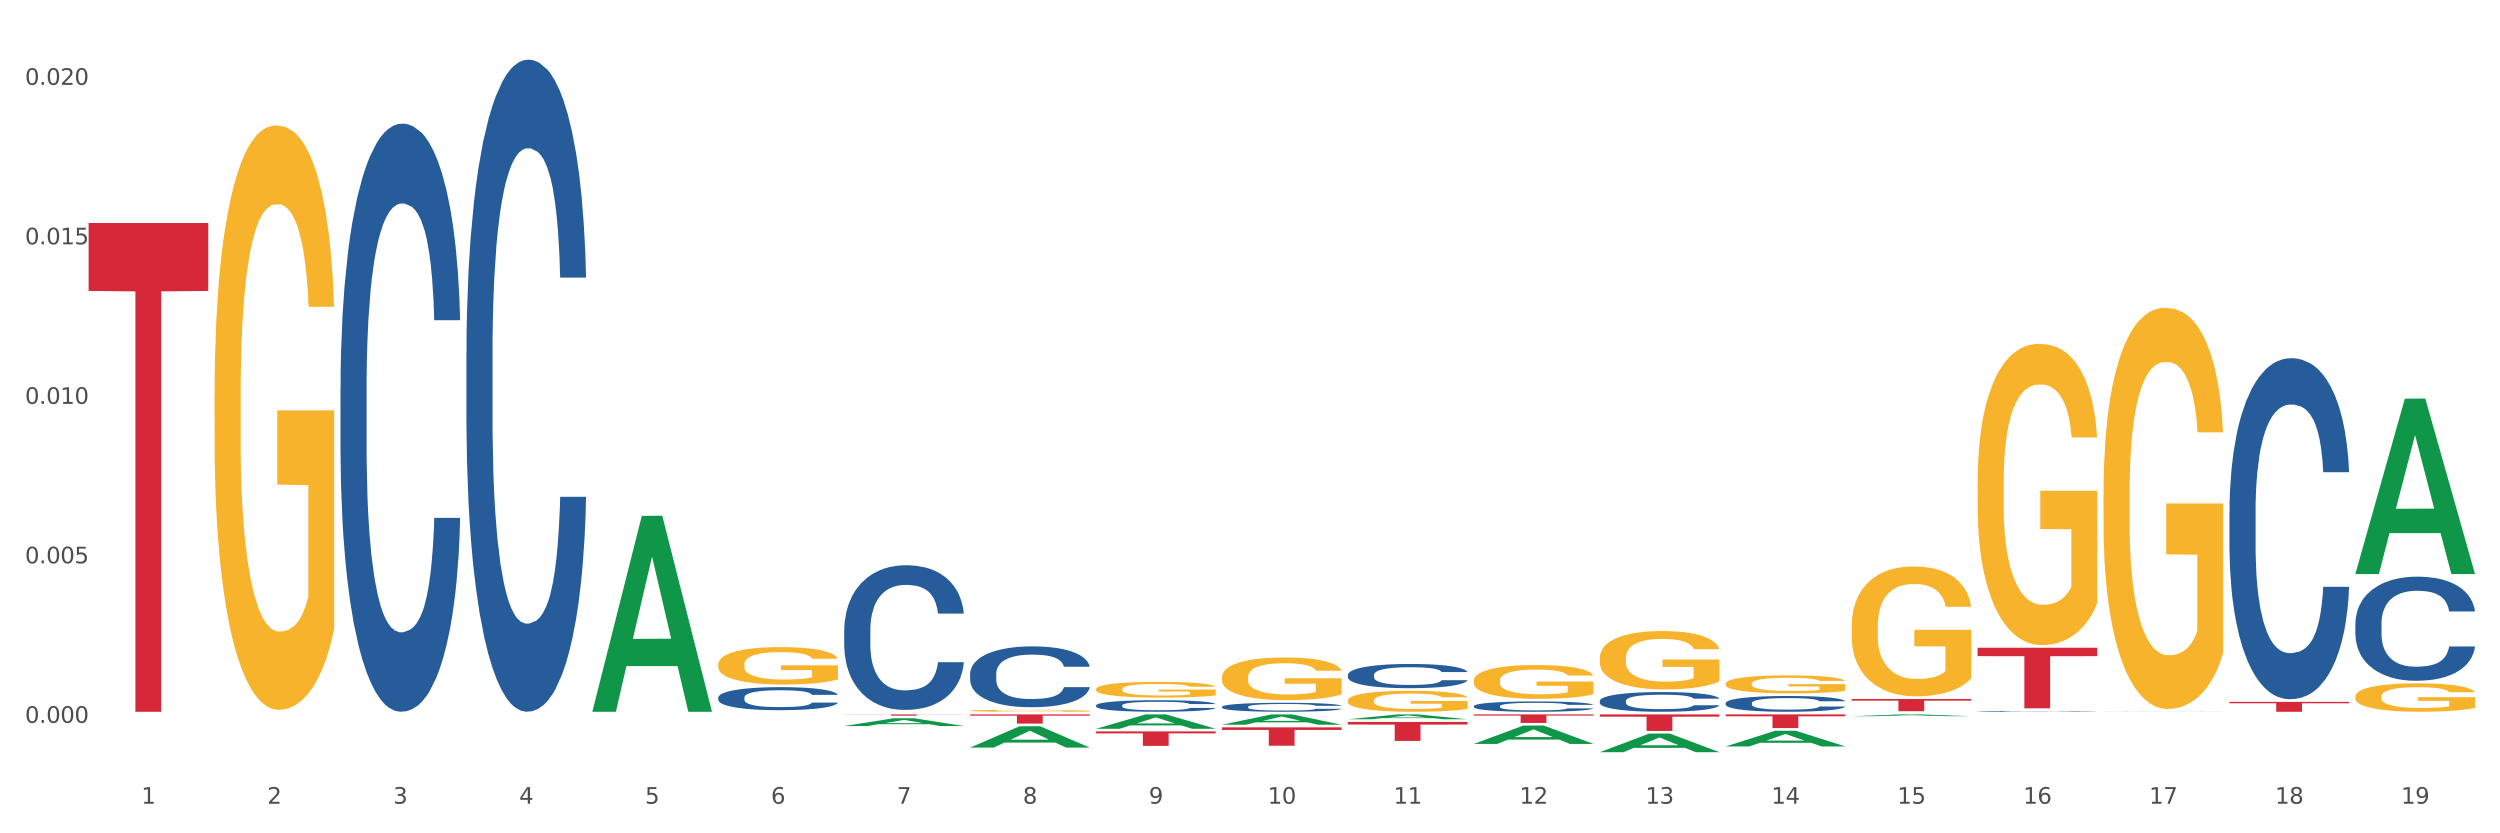 <?xml version="1.0" encoding="utf-8" standalone="no"?>
<!DOCTYPE svg PUBLIC "-//W3C//DTD SVG 1.1//EN"
  "http://www.w3.org/Graphics/SVG/1.1/DTD/svg11.dtd">
<svg xmlns:xlink="http://www.w3.org/1999/xlink" width="1080pt" height="360pt" viewBox="0 0 1080 360" xmlns="http://www.w3.org/2000/svg" version="1.1">
 <rect x="0" y="0" width="1080" height="360" fill="#333333" stroke="none"/>
 <defs>
  <style type="text/css">*{stroke-linejoin: round; stroke-linecap: butt}</style>
 </defs>
 <g id="figure_1">
  <g id="patch_1">
   <path d="M 0 360 
L 1080 360 
L 1080 0 
L 0 0 
z
" style="fill: #ffffff; stroke: #ffffff; stroke-linejoin: miter"/>
  </g>
  <g id="axes_1">
   <g id="matplotlib.axis_1">
    <g id="xtick_1">
     <g id="text_1">
      <!-- 1 -->
      <g style="fill: #4d4d4d" transform="translate(61.07 347.204) scale(0.096 -0.096)">
       <defs>
        <path id="DejaVuSans-31" d="M 794 531 
L 1825 531 
L 1825 4091 
L 703 3866 
L 703 4441 
L 1819 4666 
L 2450 4666 
L 2450 531 
L 3481 531 
L 3481 0 
L 794 0 
L 794 531 
z
" transform="scale(0.016)"/>
       </defs>
       <use xlink:href="#DejaVuSans-31"/>
      </g>
     </g>
    </g>
    <g id="xtick_2">
     <g id="text_2">
      <!-- 2 -->
      <g style="fill: #4d4d4d" transform="translate(115.472 347.204) scale(0.096 -0.096)">
       <defs>
        <path id="DejaVuSans-32" d="M 1228 531 
L 3431 531 
L 3431 0 
L 469 0 
L 469 531 
Q 828 903 1448 1529 
Q 2069 2156 2228 2338 
Q 2531 2678 2651 2914 
Q 2772 3150 2772 3378 
Q 2772 3750 2511 3984 
Q 2250 4219 1831 4219 
Q 1534 4219 1204 4116 
Q 875 4013 500 3803 
L 500 4441 
Q 881 4594 1212 4672 
Q 1544 4750 1819 4750 
Q 2544 4750 2975 4387 
Q 3406 4025 3406 3419 
Q 3406 3131 3298 2873 
Q 3191 2616 2906 2266 
Q 2828 2175 2409 1742 
Q 1991 1309 1228 531 
z
" transform="scale(0.016)"/>
       </defs>
       <use xlink:href="#DejaVuSans-32"/>
      </g>
     </g>
    </g>
    <g id="xtick_3">
     <g id="text_3">
      <!-- 3 -->
      <g style="fill: #4d4d4d" transform="translate(169.874 347.204) scale(0.096 -0.096)">
       <defs>
        <path id="DejaVuSans-33" d="M 2597 2516 
Q 3050 2419 3304 2112 
Q 3559 1806 3559 1356 
Q 3559 666 3084 287 
Q 2609 -91 1734 -91 
Q 1441 -91 1130 -33 
Q 819 25 488 141 
L 488 750 
Q 750 597 1062 519 
Q 1375 441 1716 441 
Q 2309 441 2620 675 
Q 2931 909 2931 1356 
Q 2931 1769 2642 2001 
Q 2353 2234 1838 2234 
L 1294 2234 
L 1294 2753 
L 1863 2753 
Q 2328 2753 2575 2939 
Q 2822 3125 2822 3475 
Q 2822 3834 2567 4026 
Q 2313 4219 1838 4219 
Q 1578 4219 1281 4162 
Q 984 4106 628 3988 
L 628 4550 
Q 988 4650 1302 4700 
Q 1616 4750 1894 4750 
Q 2613 4750 3031 4423 
Q 3450 4097 3450 3541 
Q 3450 3153 3228 2886 
Q 3006 2619 2597 2516 
z
" transform="scale(0.016)"/>
       </defs>
       <use xlink:href="#DejaVuSans-33"/>
      </g>
     </g>
    </g>
    <g id="xtick_4">
     <g id="text_4">
      <!-- 4 -->
      <g style="fill: #4d4d4d" transform="translate(224.276 347.204) scale(0.096 -0.096)">
       <defs>
        <path id="DejaVuSans-34" d="M 2419 4116 
L 825 1625 
L 2419 1625 
L 2419 4116 
z
M 2253 4666 
L 3047 4666 
L 3047 1625 
L 3713 1625 
L 3713 1100 
L 3047 1100 
L 3047 0 
L 2419 0 
L 2419 1100 
L 313 1100 
L 313 1709 
L 2253 4666 
z
" transform="scale(0.016)"/>
       </defs>
       <use xlink:href="#DejaVuSans-34"/>
      </g>
     </g>
    </g>
    <g id="xtick_5">
     <g id="text_5">
      <!-- 5 -->
      <g style="fill: #4d4d4d" transform="translate(278.678 347.204) scale(0.096 -0.096)">
       <defs>
        <path id="DejaVuSans-35" d="M 691 4666 
L 3169 4666 
L 3169 4134 
L 1269 4134 
L 1269 2991 
Q 1406 3038 1543 3061 
Q 1681 3084 1819 3084 
Q 2600 3084 3056 2656 
Q 3513 2228 3513 1497 
Q 3513 744 3044 326 
Q 2575 -91 1722 -91 
Q 1428 -91 1123 -41 
Q 819 9 494 109 
L 494 744 
Q 775 591 1075 516 
Q 1375 441 1709 441 
Q 2250 441 2565 725 
Q 2881 1009 2881 1497 
Q 2881 1984 2565 2268 
Q 2250 2553 1709 2553 
Q 1456 2553 1204 2497 
Q 953 2441 691 2322 
L 691 4666 
z
" transform="scale(0.016)"/>
       </defs>
       <use xlink:href="#DejaVuSans-35"/>
      </g>
     </g>
    </g>
    <g id="xtick_6">
     <g id="text_6">
      <!-- 6 -->
      <g style="fill: #4d4d4d" transform="translate(333.08 347.204) scale(0.096 -0.096)">
       <defs>
        <path id="DejaVuSans-36" d="M 2113 2584 
Q 1688 2584 1439 2293 
Q 1191 2003 1191 1497 
Q 1191 994 1439 701 
Q 1688 409 2113 409 
Q 2538 409 2786 701 
Q 3034 994 3034 1497 
Q 3034 2003 2786 2293 
Q 2538 2584 2113 2584 
z
M 3366 4563 
L 3366 3988 
Q 3128 4100 2886 4159 
Q 2644 4219 2406 4219 
Q 1781 4219 1451 3797 
Q 1122 3375 1075 2522 
Q 1259 2794 1537 2939 
Q 1816 3084 2150 3084 
Q 2853 3084 3261 2657 
Q 3669 2231 3669 1497 
Q 3669 778 3244 343 
Q 2819 -91 2113 -91 
Q 1303 -91 875 529 
Q 447 1150 447 2328 
Q 447 3434 972 4092 
Q 1497 4750 2381 4750 
Q 2619 4750 2861 4703 
Q 3103 4656 3366 4563 
z
" transform="scale(0.016)"/>
       </defs>
       <use xlink:href="#DejaVuSans-36"/>
      </g>
     </g>
    </g>
    <g id="xtick_7">
     <g id="text_7">
      <!-- 7 -->
      <g style="fill: #4d4d4d" transform="translate(387.482 347.204) scale(0.096 -0.096)">
       <defs>
        <path id="DejaVuSans-37" d="M 525 4666 
L 3525 4666 
L 3525 4397 
L 1831 0 
L 1172 0 
L 2766 4134 
L 525 4134 
L 525 4666 
z
" transform="scale(0.016)"/>
       </defs>
       <use xlink:href="#DejaVuSans-37"/>
      </g>
     </g>
    </g>
    <g id="xtick_8">
     <g id="text_8">
      <!-- 8 -->
      <g style="fill: #4d4d4d" transform="translate(441.884 347.204) scale(0.096 -0.096)">
       <defs>
        <path id="DejaVuSans-38" d="M 2034 2216 
Q 1584 2216 1326 1975 
Q 1069 1734 1069 1313 
Q 1069 891 1326 650 
Q 1584 409 2034 409 
Q 2484 409 2743 651 
Q 3003 894 3003 1313 
Q 3003 1734 2745 1975 
Q 2488 2216 2034 2216 
z
M 1403 2484 
Q 997 2584 770 2862 
Q 544 3141 544 3541 
Q 544 4100 942 4425 
Q 1341 4750 2034 4750 
Q 2731 4750 3128 4425 
Q 3525 4100 3525 3541 
Q 3525 3141 3298 2862 
Q 3072 2584 2669 2484 
Q 3125 2378 3379 2068 
Q 3634 1759 3634 1313 
Q 3634 634 3220 271 
Q 2806 -91 2034 -91 
Q 1263 -91 848 271 
Q 434 634 434 1313 
Q 434 1759 690 2068 
Q 947 2378 1403 2484 
z
M 1172 3481 
Q 1172 3119 1398 2916 
Q 1625 2713 2034 2713 
Q 2441 2713 2670 2916 
Q 2900 3119 2900 3481 
Q 2900 3844 2670 4047 
Q 2441 4250 2034 4250 
Q 1625 4250 1398 4047 
Q 1172 3844 1172 3481 
z
" transform="scale(0.016)"/>
       </defs>
       <use xlink:href="#DejaVuSans-38"/>
      </g>
     </g>
    </g>
    <g id="xtick_9">
     <g id="text_9">
      <!-- 9 -->
      <g style="fill: #4d4d4d" transform="translate(496.286 347.204) scale(0.096 -0.096)">
       <defs>
        <path id="DejaVuSans-39" d="M 703 97 
L 703 672 
Q 941 559 1184 500 
Q 1428 441 1663 441 
Q 2288 441 2617 861 
Q 2947 1281 2994 2138 
Q 2813 1869 2534 1725 
Q 2256 1581 1919 1581 
Q 1219 1581 811 2004 
Q 403 2428 403 3163 
Q 403 3881 828 4315 
Q 1253 4750 1959 4750 
Q 2769 4750 3195 4129 
Q 3622 3509 3622 2328 
Q 3622 1225 3098 567 
Q 2575 -91 1691 -91 
Q 1453 -91 1209 -44 
Q 966 3 703 97 
z
M 1959 2075 
Q 2384 2075 2632 2365 
Q 2881 2656 2881 3163 
Q 2881 3666 2632 3958 
Q 2384 4250 1959 4250 
Q 1534 4250 1286 3958 
Q 1038 3666 1038 3163 
Q 1038 2656 1286 2365 
Q 1534 2075 1959 2075 
z
" transform="scale(0.016)"/>
       </defs>
       <use xlink:href="#DejaVuSans-39"/>
      </g>
     </g>
    </g>
    <g id="xtick_10">
     <g id="text_10">
      <!-- 10 -->
      <g style="fill: #4d4d4d" transform="translate(547.634 347.204) scale(0.096 -0.096)">
       <defs>
        <path id="DejaVuSans-30" d="M 2034 4250 
Q 1547 4250 1301 3770 
Q 1056 3291 1056 2328 
Q 1056 1369 1301 889 
Q 1547 409 2034 409 
Q 2525 409 2770 889 
Q 3016 1369 3016 2328 
Q 3016 3291 2770 3770 
Q 2525 4250 2034 4250 
z
M 2034 4750 
Q 2819 4750 3233 4129 
Q 3647 3509 3647 2328 
Q 3647 1150 3233 529 
Q 2819 -91 2034 -91 
Q 1250 -91 836 529 
Q 422 1150 422 2328 
Q 422 3509 836 4129 
Q 1250 4750 2034 4750 
z
" transform="scale(0.016)"/>
       </defs>
       <use xlink:href="#DejaVuSans-31"/>
       <use xlink:href="#DejaVuSans-30" transform="translate(63.623 0)"/>
      </g>
     </g>
    </g>
    <g id="xtick_11">
     <g id="text_11">
      <!-- 11 -->
      <g style="fill: #4d4d4d" transform="translate(602.035 347.204) scale(0.096 -0.096)">
       <use xlink:href="#DejaVuSans-31"/>
       <use xlink:href="#DejaVuSans-31" transform="translate(63.623 0)"/>
      </g>
     </g>
    </g>
    <g id="xtick_12">
     <g id="text_12">
      <!-- 12 -->
      <g style="fill: #4d4d4d" transform="translate(656.437 347.204) scale(0.096 -0.096)">
       <use xlink:href="#DejaVuSans-31"/>
       <use xlink:href="#DejaVuSans-32" transform="translate(63.623 0)"/>
      </g>
     </g>
    </g>
    <g id="xtick_13">
     <g id="text_13">
      <!-- 13 -->
      <g style="fill: #4d4d4d" transform="translate(710.839 347.204) scale(0.096 -0.096)">
       <use xlink:href="#DejaVuSans-31"/>
       <use xlink:href="#DejaVuSans-33" transform="translate(63.623 0)"/>
      </g>
     </g>
    </g>
    <g id="xtick_14">
     <g id="text_14">
      <!-- 14 -->
      <g style="fill: #4d4d4d" transform="translate(765.241 347.204) scale(0.096 -0.096)">
       <use xlink:href="#DejaVuSans-31"/>
       <use xlink:href="#DejaVuSans-34" transform="translate(63.623 0)"/>
      </g>
     </g>
    </g>
    <g id="xtick_15">
     <g id="text_15">
      <!-- 15 -->
      <g style="fill: #4d4d4d" transform="translate(819.643 347.204) scale(0.096 -0.096)">
       <use xlink:href="#DejaVuSans-31"/>
       <use xlink:href="#DejaVuSans-35" transform="translate(63.623 0)"/>
      </g>
     </g>
    </g>
    <g id="xtick_16">
     <g id="text_16">
      <!-- 16 -->
      <g style="fill: #4d4d4d" transform="translate(874.045 347.204) scale(0.096 -0.096)">
       <use xlink:href="#DejaVuSans-31"/>
       <use xlink:href="#DejaVuSans-36" transform="translate(63.623 0)"/>
      </g>
     </g>
    </g>
    <g id="xtick_17">
     <g id="text_17">
      <!-- 17 -->
      <g style="fill: #4d4d4d" transform="translate(928.447 347.204) scale(0.096 -0.096)">
       <use xlink:href="#DejaVuSans-31"/>
       <use xlink:href="#DejaVuSans-37" transform="translate(63.623 0)"/>
      </g>
     </g>
    </g>
    <g id="xtick_18">
     <g id="text_18">
      <!-- 18 -->
      <g style="fill: #4d4d4d" transform="translate(982.849 347.204) scale(0.096 -0.096)">
       <use xlink:href="#DejaVuSans-31"/>
       <use xlink:href="#DejaVuSans-38" transform="translate(63.623 0)"/>
      </g>
     </g>
    </g>
    <g id="xtick_19">
     <g id="text_19">
      <!-- 19 -->
      <g style="fill: #4d4d4d" transform="translate(1037.251 347.204) scale(0.096 -0.096)">
       <use xlink:href="#DejaVuSans-31"/>
       <use xlink:href="#DejaVuSans-39" transform="translate(63.623 0)"/>
      </g>
     </g>
    </g>
    <g id="xtick_20"/>
    <g id="xtick_21"/>
    <g id="xtick_22"/>
    <g id="xtick_23"/>
    <g id="xtick_24"/>
    <g id="xtick_25"/>
    <g id="xtick_26"/>
    <g id="xtick_27"/>
    <g id="xtick_28"/>
    <g id="xtick_29"/>
    <g id="xtick_30"/>
    <g id="xtick_31"/>
    <g id="xtick_32"/>
    <g id="xtick_33"/>
    <g id="xtick_34"/>
    <g id="xtick_35"/>
    <g id="xtick_36"/>
    <g id="xtick_37"/>
   </g>
   <g id="matplotlib.axis_2">
    <g id="ytick_1">
     <g id="text_20">
      <!-- 0.000 -->
      <g style="fill: #4d4d4d" transform="translate(10.8 312.263) scale(0.096 -0.096)">
       <defs>
        <path id="DejaVuSans-2e" d="M 684 794 
L 1344 794 
L 1344 0 
L 684 0 
L 684 794 
z
" transform="scale(0.016)"/>
       </defs>
       <use xlink:href="#DejaVuSans-30"/>
       <use xlink:href="#DejaVuSans-2e" transform="translate(63.623 0)"/>
       <use xlink:href="#DejaVuSans-30" transform="translate(95.41 0)"/>
       <use xlink:href="#DejaVuSans-30" transform="translate(159.033 0)"/>
       <use xlink:href="#DejaVuSans-30" transform="translate(222.656 0)"/>
      </g>
     </g>
    </g>
    <g id="ytick_2">
     <g id="text_21">
      <!-- 0.005 -->
      <g style="fill: #4d4d4d" transform="translate(10.8 243.36) scale(0.096 -0.096)">
       <use xlink:href="#DejaVuSans-30"/>
       <use xlink:href="#DejaVuSans-2e" transform="translate(63.623 0)"/>
       <use xlink:href="#DejaVuSans-30" transform="translate(95.41 0)"/>
       <use xlink:href="#DejaVuSans-30" transform="translate(159.033 0)"/>
       <use xlink:href="#DejaVuSans-35" transform="translate(222.656 0)"/>
      </g>
     </g>
    </g>
    <g id="ytick_3">
     <g id="text_22">
      <!-- 0.010 -->
      <g style="fill: #4d4d4d" transform="translate(10.8 174.457) scale(0.096 -0.096)">
       <use xlink:href="#DejaVuSans-30"/>
       <use xlink:href="#DejaVuSans-2e" transform="translate(63.623 0)"/>
       <use xlink:href="#DejaVuSans-30" transform="translate(95.41 0)"/>
       <use xlink:href="#DejaVuSans-31" transform="translate(159.033 0)"/>
       <use xlink:href="#DejaVuSans-30" transform="translate(222.656 0)"/>
      </g>
     </g>
    </g>
    <g id="ytick_4">
     <g id="text_23">
      <!-- 0.015 -->
      <g style="fill: #4d4d4d" transform="translate(10.8 105.553) scale(0.096 -0.096)">
       <use xlink:href="#DejaVuSans-30"/>
       <use xlink:href="#DejaVuSans-2e" transform="translate(63.623 0)"/>
       <use xlink:href="#DejaVuSans-30" transform="translate(95.41 0)"/>
       <use xlink:href="#DejaVuSans-31" transform="translate(159.033 0)"/>
       <use xlink:href="#DejaVuSans-35" transform="translate(222.656 0)"/>
      </g>
     </g>
    </g>
    <g id="ytick_5">
     <g id="text_24">
      <!-- 0.020 -->
      <g style="fill: #4d4d4d" transform="translate(10.8 36.65) scale(0.096 -0.096)">
       <use xlink:href="#DejaVuSans-30"/>
       <use xlink:href="#DejaVuSans-2e" transform="translate(63.623 0)"/>
       <use xlink:href="#DejaVuSans-30" transform="translate(95.41 0)"/>
       <use xlink:href="#DejaVuSans-32" transform="translate(159.033 0)"/>
       <use xlink:href="#DejaVuSans-30" transform="translate(222.656 0)"/>
      </g>
     </g>
    </g>
    <g id="ytick_6"/>
    <g id="ytick_7"/>
    <g id="ytick_8"/>
    <g id="ytick_9"/>
   </g>
   <g id="PolyCollection_1">
    <path d="M 255.891 307.326 
L 255.944 307.246 
L 277.256 222.87 
L 286.101 222.791 
L 307.573 307.485 
L 297.343 307.485 
L 292.707 287.763 
L 270.703 287.763 
L 270.543 288.081 
L 266.067 307.485 
L 255.891 307.485 
L 255.891 307.326 
L 273.473 275.993 
L 289.937 275.913 
L 281.785 240.843 
L 281.678 240.684 
L 281.572 240.922 
L 273.42 275.913 
L 273.473 275.993 
L 255.891 307.326 
z
" clip-path="url(#p949ef83396)" style="fill: #109648"/>
    <path d="M 473.499 304.733 
L 473.56 304.728 
L 473.56 304.6 
L 473.743 304.427 
L 474.415 304.107 
L 475.27 303.866 
L 476.736 303.583 
L 477.531 303.464 
L 478.569 303.332 
L 480.707 303.117 
L 483.151 302.935 
L 484.861 302.834 
L 486.144 302.77 
L 489.015 302.656 
L 490.665 302.606 
L 492.375 302.565 
L 493.841 302.537 
L 496.285 302.506 
L 498.24 302.492 
L 500.5 302.487 
L 502.394 302.492 
L 504.899 302.51 
L 508.564 302.565 
L 509.969 302.597 
L 511.863 302.652 
L 513.818 302.725 
L 515.406 302.798 
L 517.239 302.903 
L 519.133 303.04 
L 520.965 303.213 
L 522.248 303.373 
L 523.287 303.542 
L 524.203 303.747 
L 524.875 303.971 
L 525.18 304.158 
L 514.001 304.158 
L 513.696 303.989 
L 513.085 303.806 
L 512.474 303.683 
L 511.802 303.583 
L 510.763 303.469 
L 509.847 303.396 
L 508.32 303.309 
L 506.915 303.254 
L 505.754 303.222 
L 504.349 303.195 
L 501.356 303.167 
L 499.217 303.167 
L 497.873 303.176 
L 496.224 303.199 
L 494.819 303.231 
L 493.169 303.286 
L 491.887 303.345 
L 490.604 303.423 
L 489.871 303.478 
L 488.771 303.578 
L 488.038 303.66 
L 487.061 303.802 
L 486.511 303.902 
L 485.533 304.162 
L 485.106 304.354 
L 484.922 304.486 
L 484.8 304.632 
L 484.8 305.344 
L 485.167 305.664 
L 485.472 305.801 
L 485.961 305.956 
L 486.877 306.157 
L 488.221 306.353 
L 489.626 306.494 
L 490.787 306.581 
L 491.887 306.645 
L 492.986 306.695 
L 494.33 306.741 
L 495.43 306.768 
L 497.079 306.796 
L 499.034 306.809 
L 500.561 306.809 
L 503.677 306.787 
L 505.082 306.764 
L 506.426 306.732 
L 507.892 306.682 
L 509.053 306.627 
L 509.725 306.586 
L 510.824 306.499 
L 511.68 306.408 
L 512.413 306.303 
L 512.901 306.211 
L 513.451 306.075 
L 513.879 305.919 
L 514.001 305.837 
L 525.18 305.837 
L 524.936 306.002 
L 524.508 306.161 
L 523.653 306.376 
L 522.981 306.499 
L 521.943 306.65 
L 520.843 306.777 
L 519.316 306.919 
L 517.911 307.024 
L 516.445 307.115 
L 514.856 307.197 
L 511.985 307.311 
L 510.947 307.343 
L 508.747 307.398 
L 507.037 307.43 
L 504.532 307.462 
L 501.966 307.48 
L 499.278 307.485 
L 496.896 307.476 
L 494.269 307.448 
L 492.62 307.421 
L 490.787 307.38 
L 488.649 307.316 
L 486.633 307.238 
L 484.739 307.147 
L 482.968 307.042 
L 481.318 306.923 
L 479.18 306.727 
L 477.592 306.535 
L 476.431 306.357 
L 475.637 306.207 
L 474.843 306.015 
L 474.415 305.883 
L 473.743 305.563 
L 473.499 305.267 
L 473.499 304.733 
z
" clip-path="url(#p949ef83396)" style="fill: #255c99"/>
    <path d="M 419.097 291.045 
L 419.158 291.021 
L 419.158 290.349 
L 419.341 289.437 
L 420.013 287.756 
L 420.868 286.484 
L 422.334 284.996 
L 423.129 284.371 
L 424.167 283.675 
L 426.305 282.547 
L 428.749 281.587 
L 430.459 281.059 
L 431.742 280.722 
L 434.613 280.122 
L 436.263 279.858 
L 437.973 279.642 
L 439.44 279.498 
L 441.883 279.33 
L 443.838 279.258 
L 446.098 279.234 
L 447.992 279.258 
L 450.497 279.354 
L 454.162 279.642 
L 455.567 279.81 
L 457.461 280.098 
L 459.416 280.482 
L 461.004 280.867 
L 462.837 281.419 
L 464.731 282.139 
L 466.563 283.051 
L 467.846 283.891 
L 468.885 284.78 
L 469.801 285.86 
L 470.473 287.036 
L 470.779 288.02 
L 459.599 288.02 
L 459.294 287.132 
L 458.683 286.172 
L 458.072 285.524 
L 457.4 284.996 
L 456.361 284.395 
L 455.445 284.011 
L 453.918 283.555 
L 452.513 283.267 
L 451.352 283.099 
L 449.947 282.955 
L 446.954 282.811 
L 444.815 282.811 
L 443.471 282.859 
L 441.822 282.979 
L 440.417 283.147 
L 438.768 283.435 
L 437.485 283.747 
L 436.202 284.155 
L 435.469 284.443 
L 434.369 284.972 
L 433.636 285.404 
L 432.659 286.148 
L 432.109 286.676 
L 431.131 288.044 
L 430.704 289.053 
L 430.52 289.749 
L 430.398 290.517 
L 430.398 294.262 
L 430.765 295.943 
L 431.07 296.663 
L 431.559 297.479 
L 432.475 298.535 
L 433.819 299.568 
L 435.224 300.312 
L 436.385 300.768 
L 437.485 301.104 
L 438.584 301.368 
L 439.928 301.608 
L 441.028 301.752 
L 442.677 301.896 
L 444.632 301.968 
L 446.159 301.968 
L 449.275 301.848 
L 450.68 301.728 
L 452.024 301.56 
L 453.49 301.296 
L 454.651 301.008 
L 455.323 300.792 
L 456.422 300.336 
L 457.278 299.856 
L 458.011 299.304 
L 458.5 298.823 
L 459.049 298.103 
L 459.477 297.287 
L 459.599 296.855 
L 470.779 296.855 
L 470.534 297.719 
L 470.107 298.559 
L 469.251 299.688 
L 468.579 300.336 
L 467.541 301.128 
L 466.441 301.8 
L 464.914 302.545 
L 463.509 303.097 
L 462.043 303.577 
L 460.454 304.009 
L 457.583 304.609 
L 456.545 304.777 
L 454.345 305.065 
L 452.635 305.233 
L 450.13 305.401 
L 447.564 305.497 
L 444.877 305.521 
L 442.494 305.473 
L 439.867 305.329 
L 438.218 305.185 
L 436.385 304.969 
L 434.247 304.633 
L 432.231 304.225 
L 430.337 303.745 
L 428.566 303.193 
L 426.916 302.569 
L 424.778 301.536 
L 423.19 300.528 
L 422.029 299.592 
L 421.235 298.799 
L 420.441 297.791 
L 420.013 297.095 
L 419.341 295.415 
L 419.097 293.854 
L 419.097 291.045 
z
" clip-path="url(#p949ef83396)" style="fill: #255c99"/>
    <path d="M 364.695 272.265 
L 364.756 272.208 
L 364.756 270.61 
L 364.939 268.442 
L 365.611 264.447 
L 366.466 261.422 
L 367.932 257.884 
L 368.727 256.4 
L 369.765 254.745 
L 371.903 252.062 
L 374.347 249.779 
L 376.057 248.524 
L 377.34 247.725 
L 380.211 246.298 
L 381.861 245.67 
L 383.571 245.157 
L 385.038 244.814 
L 387.481 244.415 
L 389.436 244.243 
L 391.696 244.186 
L 393.59 244.243 
L 396.095 244.472 
L 399.76 245.157 
L 401.165 245.556 
L 403.059 246.241 
L 405.014 247.154 
L 406.602 248.067 
L 408.435 249.38 
L 410.329 251.092 
L 412.161 253.261 
L 413.444 255.258 
L 414.483 257.37 
L 415.399 259.938 
L 416.071 262.735 
L 416.377 265.074 
L 405.197 265.074 
L 404.892 262.963 
L 404.281 260.68 
L 403.67 259.139 
L 402.998 257.884 
L 401.959 256.457 
L 401.043 255.544 
L 399.516 254.459 
L 398.111 253.774 
L 396.95 253.375 
L 395.545 253.032 
L 392.552 252.69 
L 390.413 252.69 
L 389.069 252.804 
L 387.42 253.09 
L 386.015 253.489 
L 384.366 254.174 
L 383.083 254.916 
L 381.8 255.886 
L 381.067 256.571 
L 379.967 257.826 
L 379.234 258.854 
L 378.257 260.623 
L 377.707 261.878 
L 376.729 265.132 
L 376.302 267.529 
L 376.118 269.184 
L 375.996 271.01 
L 375.996 279.913 
L 376.363 283.908 
L 376.668 285.62 
L 377.157 287.561 
L 378.073 290.072 
L 379.417 292.526 
L 380.822 294.295 
L 381.983 295.379 
L 383.083 296.178 
L 384.182 296.806 
L 385.526 297.377 
L 386.626 297.719 
L 388.275 298.062 
L 390.23 298.233 
L 391.757 298.233 
L 394.873 297.947 
L 396.278 297.662 
L 397.622 297.263 
L 399.088 296.635 
L 400.249 295.95 
L 400.921 295.436 
L 402.02 294.352 
L 402.876 293.211 
L 403.609 291.898 
L 404.098 290.757 
L 404.647 289.044 
L 405.075 287.104 
L 405.197 286.077 
L 416.377 286.077 
L 416.132 288.131 
L 415.705 290.129 
L 414.849 292.811 
L 414.177 294.352 
L 413.139 296.235 
L 412.039 297.833 
L 410.512 299.603 
L 409.107 300.915 
L 407.641 302.057 
L 406.052 303.084 
L 403.181 304.511 
L 402.143 304.91 
L 399.943 305.595 
L 398.233 305.995 
L 395.728 306.394 
L 393.162 306.622 
L 390.475 306.679 
L 388.092 306.565 
L 385.465 306.223 
L 383.816 305.88 
L 381.983 305.367 
L 379.845 304.568 
L 377.829 303.598 
L 375.935 302.456 
L 374.164 301.143 
L 372.514 299.66 
L 370.376 297.206 
L 368.788 294.809 
L 367.627 292.583 
L 366.833 290.699 
L 366.039 288.302 
L 365.611 286.647 
L 364.939 282.652 
L 364.695 278.943 
L 364.695 272.265 
z
" clip-path="url(#p949ef83396)" style="fill: #255c99"/>
    <path d="M 310.293 301.32 
L 310.354 301.31 
L 310.354 301.056 
L 310.537 300.71 
L 311.209 300.074 
L 312.064 299.592 
L 313.531 299.028 
L 314.325 298.792 
L 315.363 298.528 
L 317.501 298.101 
L 319.945 297.737 
L 321.655 297.537 
L 322.938 297.409 
L 325.81 297.182 
L 327.459 297.082 
L 329.169 297 
L 330.636 296.946 
L 333.079 296.882 
L 335.034 296.855 
L 337.294 296.846 
L 339.188 296.855 
L 341.693 296.891 
L 345.358 297 
L 346.763 297.064 
L 348.657 297.173 
L 350.612 297.319 
L 352.2 297.464 
L 354.033 297.673 
L 355.927 297.946 
L 357.759 298.291 
L 359.042 298.61 
L 360.081 298.946 
L 360.997 299.355 
L 361.669 299.801 
L 361.975 300.174 
L 350.795 300.174 
L 350.49 299.837 
L 349.879 299.474 
L 349.268 299.228 
L 348.596 299.028 
L 347.557 298.801 
L 346.641 298.655 
L 345.114 298.482 
L 343.709 298.373 
L 342.548 298.31 
L 341.143 298.255 
L 338.15 298.201 
L 336.012 298.201 
L 334.668 298.219 
L 333.018 298.264 
L 331.613 298.328 
L 329.964 298.437 
L 328.681 298.555 
L 327.398 298.71 
L 326.665 298.819 
L 325.565 299.019 
L 324.832 299.183 
L 323.855 299.465 
L 323.305 299.665 
L 322.327 300.183 
L 321.9 300.565 
L 321.717 300.829 
L 321.594 301.12 
L 321.594 302.538 
L 321.961 303.175 
L 322.266 303.447 
L 322.755 303.757 
L 323.671 304.157 
L 325.015 304.548 
L 326.42 304.83 
L 327.581 305.002 
L 328.681 305.13 
L 329.78 305.23 
L 331.124 305.321 
L 332.224 305.375 
L 333.873 305.43 
L 335.828 305.457 
L 337.355 305.457 
L 340.471 305.412 
L 341.876 305.366 
L 343.22 305.302 
L 344.686 305.202 
L 345.847 305.093 
L 346.519 305.011 
L 347.619 304.839 
L 348.474 304.657 
L 349.207 304.448 
L 349.696 304.266 
L 350.245 303.993 
L 350.673 303.684 
L 350.795 303.52 
L 361.975 303.52 
L 361.73 303.847 
L 361.303 304.166 
L 360.447 304.593 
L 359.775 304.839 
L 358.737 305.139 
L 357.637 305.393 
L 356.11 305.675 
L 354.705 305.884 
L 353.239 306.066 
L 351.65 306.23 
L 348.779 306.457 
L 347.741 306.521 
L 345.541 306.63 
L 343.831 306.694 
L 341.326 306.757 
L 338.761 306.794 
L 336.073 306.803 
L 333.69 306.785 
L 331.063 306.73 
L 329.414 306.676 
L 327.581 306.594 
L 325.443 306.466 
L 323.427 306.312 
L 321.533 306.13 
L 319.762 305.921 
L 318.112 305.684 
L 315.974 305.293 
L 314.386 304.911 
L 313.225 304.557 
L 312.431 304.257 
L 311.637 303.875 
L 311.209 303.611 
L 310.537 302.975 
L 310.293 302.383 
L 310.293 301.32 
z
" clip-path="url(#p949ef83396)" style="fill: #255c99"/>
    <path d="M 92.685 170.827 
L 92.746 170.596 
L 92.746 162.294 
L 92.868 155.145 
L 93.478 137.849 
L 94.393 123.551 
L 95.065 115.941 
L 95.736 109.715 
L 96.529 103.488 
L 97.505 97.031 
L 99.275 87.576 
L 100.373 82.733 
L 101.716 77.66 
L 104.156 70.28 
L 105.926 66.129 
L 107.756 62.67 
L 110.746 58.519 
L 112.699 56.674 
L 114.773 55.29 
L 117.275 54.368 
L 119.167 54.137 
L 123.316 54.829 
L 126.855 56.905 
L 128.563 58.519 
L 130.76 61.286 
L 131.919 63.131 
L 133.811 66.821 
L 135.763 71.664 
L 137.106 75.815 
L 139.119 83.656 
L 140.645 91.496 
L 142.048 101.182 
L 142.78 107.87 
L 143.33 114.096 
L 143.818 121.245 
L 144.306 132.545 
L 133.323 132.545 
L 132.896 124.474 
L 132.224 116.864 
L 131.248 109.484 
L 130.394 104.872 
L 128.929 99.107 
L 127.587 95.417 
L 126.184 92.65 
L 124.475 90.343 
L 123.133 89.19 
L 121.241 88.268 
L 117.519 88.498 
L 115.017 90.343 
L 113.309 92.65 
L 112.211 94.725 
L 111.234 97.031 
L 110.136 100.26 
L 108.855 105.103 
L 107.939 109.484 
L 107.024 115.019 
L 106.292 120.554 
L 105.621 127.011 
L 105.072 133.929 
L 104.644 141.078 
L 104.278 149.841 
L 103.973 164.37 
L 103.973 195.963 
L 104.095 203.112 
L 104.4 212.568 
L 104.766 219.716 
L 105.377 228.249 
L 105.926 234.014 
L 106.963 242.316 
L 108.122 249.235 
L 109.038 253.616 
L 109.953 257.306 
L 111.539 262.38 
L 113.309 266.531 
L 114.834 269.067 
L 116.909 271.373 
L 118.312 272.296 
L 119.533 272.757 
L 122.523 272.757 
L 124.658 272.065 
L 127.038 270.451 
L 128.868 268.376 
L 130.394 265.839 
L 132.102 261.688 
L 133.201 257.767 
L 133.201 209.57 
L 119.777 209.339 
L 119.777 177.284 
L 144.367 177.284 
L 144.367 271.373 
L 143.33 276.216 
L 142.17 280.598 
L 140.95 284.518 
L 139.119 289.361 
L 136.923 293.973 
L 134.97 297.202 
L 132.896 299.969 
L 130.455 302.506 
L 127.282 304.812 
L 125.329 305.735 
L 122.889 306.426 
L 120.021 306.657 
L 117.519 306.196 
L 115.078 305.043 
L 112.516 302.967 
L 110.014 299.969 
L 108.122 296.971 
L 106.231 293.282 
L 104.217 288.439 
L 102.631 283.826 
L 101.41 279.675 
L 100.068 274.371 
L 98.604 267.453 
L 97.505 261.227 
L 96.529 254.769 
L 95.492 246.467 
L 94.76 239.318 
L 94.027 230.325 
L 93.6 223.637 
L 93.112 213.259 
L 92.746 198.731 
L 92.685 170.827 
z
" clip-path="url(#p949ef83396)" style="fill: #f7b32b"/>
    <path d="M 147.087 167.56 
L 147.148 167.328 
L 147.148 160.831 
L 147.331 152.013 
L 148.003 135.77 
L 148.859 123.472 
L 150.325 109.085 
L 151.119 103.051 
L 152.157 96.322 
L 154.295 85.416 
L 156.739 76.134 
L 158.45 71.029 
L 159.732 67.78 
L 162.604 61.979 
L 164.253 59.427 
L 165.964 57.338 
L 167.43 55.946 
L 169.873 54.321 
L 171.828 53.625 
L 174.089 53.393 
L 175.982 53.625 
L 178.487 54.554 
L 182.152 57.338 
L 183.557 58.962 
L 185.451 61.747 
L 187.406 65.46 
L 188.994 69.173 
L 190.827 74.51 
L 192.721 81.471 
L 194.554 90.289 
L 195.836 98.41 
L 196.875 106.996 
L 197.791 117.438 
L 198.463 128.809 
L 198.769 138.323 
L 187.589 138.323 
L 187.284 129.737 
L 186.673 120.455 
L 186.062 114.19 
L 185.39 109.085 
L 184.352 103.283 
L 183.435 99.571 
L 181.908 95.162 
L 180.503 92.377 
L 179.342 90.753 
L 177.937 89.361 
L 174.944 87.968 
L 172.806 87.968 
L 171.462 88.432 
L 169.812 89.593 
L 168.407 91.217 
L 166.758 94.002 
L 165.475 97.018 
L 164.192 100.963 
L 163.459 103.748 
L 162.359 108.853 
L 161.626 113.029 
L 160.649 120.223 
L 160.099 125.328 
L 159.122 138.555 
L 158.694 148.301 
L 158.511 155.03 
L 158.388 162.455 
L 158.388 198.655 
L 158.755 214.898 
L 159.06 221.859 
L 159.549 229.749 
L 160.466 239.959 
L 161.81 249.937 
L 163.215 257.131 
L 164.375 261.539 
L 165.475 264.788 
L 166.575 267.341 
L 167.918 269.661 
L 169.018 271.053 
L 170.668 272.446 
L 172.622 273.142 
L 174.15 273.142 
L 177.265 271.982 
L 178.67 270.821 
L 180.014 269.197 
L 181.48 266.645 
L 182.641 263.86 
L 183.313 261.772 
L 184.413 257.363 
L 185.268 252.722 
L 186.001 247.385 
L 186.49 242.744 
L 187.04 235.782 
L 187.467 227.893 
L 187.589 223.716 
L 198.769 223.716 
L 198.524 232.07 
L 198.097 240.191 
L 197.242 251.097 
L 196.57 257.363 
L 195.531 265.02 
L 194.431 271.517 
L 192.904 278.711 
L 191.499 284.048 
L 190.033 288.689 
L 188.445 292.866 
L 185.573 298.667 
L 184.535 300.291 
L 182.336 303.076 
L 180.625 304.7 
L 178.12 306.325 
L 175.555 307.253 
L 172.867 307.485 
L 170.484 307.021 
L 167.857 305.628 
L 166.208 304.236 
L 164.375 302.148 
L 162.237 298.899 
L 160.221 294.954 
L 158.327 290.313 
L 156.556 284.976 
L 154.906 278.943 
L 152.768 268.965 
L 151.18 259.219 
L 150.019 250.169 
L 149.225 242.512 
L 148.431 232.766 
L 148.003 226.036 
L 147.331 209.793 
L 147.087 194.71 
L 147.087 167.56 
z
" clip-path="url(#p949ef83396)" style="fill: #255c99"/>
    <path d="M 38.283 96.344 
L 89.965 96.344 
L 89.965 125.686 
L 69.635 125.884 
L 69.635 307.485 
L 58.49 307.485 
L 58.49 125.884 
L 38.283 125.686 
L 38.283 96.543 
L 38.283 96.344 
z
" clip-path="url(#p949ef83396)" style="fill: #d62839"/>
    <path d="M 527.901 305.345 
L 527.962 305.341 
L 527.962 305.242 
L 528.145 305.107 
L 528.817 304.858 
L 529.672 304.67 
L 531.138 304.45 
L 531.932 304.358 
L 532.971 304.255 
L 535.109 304.088 
L 537.553 303.946 
L 539.263 303.868 
L 540.546 303.818 
L 543.417 303.73 
L 545.067 303.691 
L 546.777 303.659 
L 548.243 303.637 
L 550.687 303.612 
L 552.642 303.602 
L 554.902 303.598 
L 556.796 303.602 
L 559.301 303.616 
L 562.966 303.659 
L 564.371 303.683 
L 566.265 303.726 
L 568.22 303.783 
L 569.808 303.84 
L 571.641 303.921 
L 573.535 304.028 
L 575.367 304.163 
L 576.65 304.287 
L 577.689 304.418 
L 578.605 304.578 
L 579.277 304.752 
L 579.582 304.897 
L 568.403 304.897 
L 568.098 304.766 
L 567.487 304.624 
L 566.876 304.528 
L 566.204 304.45 
L 565.165 304.361 
L 564.249 304.305 
L 562.722 304.237 
L 561.317 304.195 
L 560.156 304.17 
L 558.751 304.148 
L 555.757 304.127 
L 553.619 304.127 
L 552.275 304.134 
L 550.626 304.152 
L 549.221 304.177 
L 547.571 304.219 
L 546.289 304.266 
L 545.006 304.326 
L 544.273 304.368 
L 543.173 304.447 
L 542.44 304.51 
L 541.462 304.62 
L 540.913 304.699 
L 539.935 304.901 
L 539.508 305.05 
L 539.324 305.153 
L 539.202 305.266 
L 539.202 305.82 
L 539.569 306.069 
L 539.874 306.175 
L 540.363 306.296 
L 541.279 306.452 
L 542.623 306.605 
L 544.028 306.715 
L 545.189 306.782 
L 546.289 306.832 
L 547.388 306.871 
L 548.732 306.906 
L 549.832 306.928 
L 551.481 306.949 
L 553.436 306.959 
L 554.963 306.959 
L 558.079 306.942 
L 559.484 306.924 
L 560.828 306.899 
L 562.294 306.86 
L 563.455 306.818 
L 564.127 306.786 
L 565.226 306.718 
L 566.082 306.647 
L 566.815 306.566 
L 567.303 306.495 
L 567.853 306.388 
L 568.281 306.267 
L 568.403 306.203 
L 579.582 306.203 
L 579.338 306.331 
L 578.91 306.455 
L 578.055 306.622 
L 577.383 306.718 
L 576.345 306.835 
L 575.245 306.935 
L 573.718 307.045 
L 572.313 307.126 
L 570.847 307.197 
L 569.258 307.261 
L 566.387 307.35 
L 565.349 307.375 
L 563.149 307.417 
L 561.439 307.442 
L 558.934 307.467 
L 556.368 307.481 
L 553.68 307.485 
L 551.298 307.478 
L 548.671 307.456 
L 547.022 307.435 
L 545.189 307.403 
L 543.051 307.353 
L 541.035 307.293 
L 539.141 307.222 
L 537.369 307.141 
L 535.72 307.048 
L 533.582 306.896 
L 531.994 306.747 
L 530.833 306.608 
L 530.039 306.491 
L 529.245 306.342 
L 528.817 306.239 
L 528.145 305.991 
L 527.901 305.76 
L 527.901 305.345 
z
" clip-path="url(#p949ef83396)" style="fill: #255c99"/>
    <path d="M 364.695 308.616 
L 416.377 308.616 
L 416.377 308.691 
L 396.047 308.692 
L 396.047 309.156 
L 384.902 309.156 
L 384.902 308.692 
L 364.695 308.691 
L 364.695 308.617 
L 364.695 308.616 
z
" clip-path="url(#p949ef83396)" style="fill: #d62839"/>
    <path d="M 473.499 315.96 
L 525.18 315.96 
L 525.18 316.828 
L 504.851 316.834 
L 504.851 322.208 
L 493.706 322.208 
L 493.706 316.834 
L 473.499 316.828 
L 473.499 315.966 
L 473.499 315.96 
z
" clip-path="url(#p949ef83396)" style="fill: #d62839"/>
    <path d="M 527.901 314.214 
L 579.582 314.214 
L 579.582 315.318 
L 559.253 315.325 
L 559.253 322.153 
L 548.108 322.153 
L 548.108 315.325 
L 527.901 315.318 
L 527.901 314.222 
L 527.901 314.214 
z
" clip-path="url(#p949ef83396)" style="fill: #d62839"/>
    <path d="M 582.303 311.866 
L 633.984 311.866 
L 633.984 313.009 
L 613.655 313.017 
L 613.655 320.092 
L 602.51 320.092 
L 602.51 313.017 
L 582.303 313.009 
L 582.303 311.874 
L 582.303 311.866 
z
" clip-path="url(#p949ef83396)" style="fill: #d62839"/>
    <path d="M 636.704 308.616 
L 688.386 308.616 
L 688.386 309.129 
L 668.057 309.133 
L 668.057 312.308 
L 656.912 312.308 
L 656.912 309.133 
L 636.704 309.129 
L 636.704 308.62 
L 636.704 308.616 
z
" clip-path="url(#p949ef83396)" style="fill: #d62839"/>
    <path d="M 691.106 308.616 
L 742.788 308.616 
L 742.788 309.61 
L 722.458 309.616 
L 722.458 315.765 
L 711.314 315.765 
L 711.314 309.616 
L 691.106 309.61 
L 691.106 308.623 
L 691.106 308.616 
z
" clip-path="url(#p949ef83396)" style="fill: #d62839"/>
    <path d="M 745.508 308.616 
L 797.19 308.616 
L 797.19 309.439 
L 776.86 309.445 
L 776.86 314.539 
L 765.716 314.539 
L 765.716 309.445 
L 745.508 309.439 
L 745.508 308.622 
L 745.508 308.616 
z
" clip-path="url(#p949ef83396)" style="fill: #d62839"/>
    <path d="M 799.91 301.96 
L 851.592 301.96 
L 851.592 302.694 
L 831.262 302.699 
L 831.262 307.243 
L 820.118 307.243 
L 820.118 302.699 
L 799.91 302.694 
L 799.91 301.965 
L 799.91 301.96 
z
" clip-path="url(#p949ef83396)" style="fill: #d62839"/>
    <path d="M 419.097 308.616 
L 470.779 308.616 
L 470.779 309.17 
L 450.449 309.173 
L 450.449 312.598 
L 439.304 312.598 
L 439.304 309.173 
L 419.097 309.17 
L 419.097 308.62 
L 419.097 308.616 
z
" clip-path="url(#p949ef83396)" style="fill: #d62839"/>
    <path d="M 854.312 279.818 
L 905.994 279.818 
L 905.994 283.457 
L 885.664 283.482 
L 885.664 306.005 
L 874.52 306.005 
L 874.52 283.482 
L 854.312 283.457 
L 854.312 279.842 
L 854.312 279.818 
z
" clip-path="url(#p949ef83396)" style="fill: #d62839"/>
    <path d="M 582.303 291.535 
L 582.364 291.526 
L 582.364 291.258 
L 582.547 290.895 
L 583.219 290.226 
L 584.074 289.72 
L 585.54 289.127 
L 586.334 288.879 
L 587.373 288.602 
L 589.511 288.153 
L 591.955 287.77 
L 593.665 287.56 
L 594.948 287.426 
L 597.819 287.187 
L 599.469 287.082 
L 601.179 286.996 
L 602.645 286.939 
L 605.089 286.872 
L 607.044 286.843 
L 609.304 286.834 
L 611.198 286.843 
L 613.703 286.882 
L 617.368 286.996 
L 618.773 287.063 
L 620.667 287.178 
L 622.622 287.331 
L 624.21 287.484 
L 626.043 287.703 
L 627.937 287.99 
L 629.769 288.353 
L 631.052 288.688 
L 632.091 289.041 
L 633.007 289.471 
L 633.679 289.94 
L 633.984 290.331 
L 622.805 290.331 
L 622.5 289.978 
L 621.889 289.596 
L 621.278 289.337 
L 620.606 289.127 
L 619.567 288.888 
L 618.651 288.735 
L 617.124 288.554 
L 615.719 288.439 
L 614.558 288.372 
L 613.153 288.315 
L 610.159 288.258 
L 608.021 288.258 
L 606.677 288.277 
L 605.028 288.325 
L 603.623 288.391 
L 601.973 288.506 
L 600.691 288.63 
L 599.408 288.793 
L 598.675 288.907 
L 597.575 289.118 
L 596.842 289.29 
L 595.864 289.586 
L 595.315 289.796 
L 594.337 290.341 
L 593.91 290.742 
L 593.726 291.019 
L 593.604 291.325 
L 593.604 292.816 
L 593.971 293.485 
L 594.276 293.772 
L 594.765 294.096 
L 595.681 294.517 
L 597.025 294.928 
L 598.43 295.224 
L 599.591 295.406 
L 600.691 295.539 
L 601.79 295.645 
L 603.134 295.74 
L 604.234 295.798 
L 605.883 295.855 
L 607.838 295.884 
L 609.365 295.884 
L 612.481 295.836 
L 613.886 295.788 
L 615.23 295.721 
L 616.696 295.616 
L 617.857 295.501 
L 618.529 295.415 
L 619.628 295.234 
L 620.484 295.043 
L 621.217 294.823 
L 621.705 294.632 
L 622.255 294.345 
L 622.683 294.02 
L 622.805 293.848 
L 633.984 293.848 
L 633.74 294.192 
L 633.312 294.527 
L 632.457 294.976 
L 631.785 295.234 
L 630.747 295.549 
L 629.647 295.817 
L 628.12 296.113 
L 626.715 296.333 
L 625.249 296.524 
L 623.66 296.696 
L 620.789 296.935 
L 619.75 297.002 
L 617.551 297.116 
L 615.841 297.183 
L 613.336 297.25 
L 610.77 297.288 
L 608.082 297.298 
L 605.7 297.279 
L 603.073 297.221 
L 601.424 297.164 
L 599.591 297.078 
L 597.453 296.944 
L 595.437 296.782 
L 593.543 296.591 
L 591.771 296.371 
L 590.122 296.122 
L 587.984 295.712 
L 586.396 295.31 
L 585.235 294.937 
L 584.441 294.622 
L 583.646 294.221 
L 583.219 293.944 
L 582.547 293.275 
L 582.303 292.654 
L 582.303 291.535 
z
" clip-path="url(#p949ef83396)" style="fill: #255c99"/>
    <path d="M 691.106 302.794 
L 691.168 302.786 
L 691.168 302.568 
L 691.351 302.272 
L 692.023 301.728 
L 692.878 301.316 
L 694.344 300.833 
L 695.138 300.631 
L 696.177 300.405 
L 698.315 300.04 
L 700.759 299.729 
L 702.469 299.557 
L 703.752 299.448 
L 706.623 299.254 
L 708.273 299.168 
L 709.983 299.098 
L 711.449 299.052 
L 713.893 298.997 
L 715.848 298.974 
L 718.108 298.966 
L 720.002 298.974 
L 722.507 299.005 
L 726.172 299.098 
L 727.577 299.153 
L 729.471 299.246 
L 731.426 299.371 
L 733.014 299.495 
L 734.847 299.674 
L 736.74 299.907 
L 738.573 300.203 
L 739.856 300.475 
L 740.895 300.763 
L 741.811 301.113 
L 742.483 301.495 
L 742.788 301.813 
L 731.609 301.813 
L 731.303 301.526 
L 730.693 301.214 
L 730.082 301.004 
L 729.41 300.833 
L 728.371 300.639 
L 727.455 300.514 
L 725.928 300.366 
L 724.522 300.273 
L 723.362 300.219 
L 721.957 300.172 
L 718.963 300.125 
L 716.825 300.125 
L 715.481 300.141 
L 713.832 300.18 
L 712.427 300.234 
L 710.777 300.328 
L 709.494 300.429 
L 708.212 300.561 
L 707.478 300.654 
L 706.379 300.825 
L 705.646 300.966 
L 704.668 301.207 
L 704.119 301.378 
L 703.141 301.821 
L 702.713 302.148 
L 702.53 302.374 
L 702.408 302.623 
L 702.408 303.836 
L 702.775 304.381 
L 703.08 304.614 
L 703.569 304.879 
L 704.485 305.221 
L 705.829 305.555 
L 707.234 305.797 
L 708.395 305.944 
L 709.494 306.053 
L 710.594 306.139 
L 711.938 306.217 
L 713.038 306.263 
L 714.687 306.31 
L 716.642 306.333 
L 718.169 306.333 
L 721.285 306.295 
L 722.69 306.256 
L 724.034 306.201 
L 725.5 306.116 
L 726.661 306.022 
L 727.333 305.952 
L 728.432 305.804 
L 729.287 305.649 
L 730.021 305.47 
L 730.509 305.314 
L 731.059 305.081 
L 731.487 304.816 
L 731.609 304.676 
L 742.788 304.676 
L 742.544 304.956 
L 742.116 305.229 
L 741.261 305.594 
L 740.589 305.804 
L 739.551 306.061 
L 738.451 306.279 
L 736.924 306.52 
L 735.519 306.699 
L 734.052 306.855 
L 732.464 306.995 
L 729.593 307.189 
L 728.554 307.244 
L 726.355 307.337 
L 724.645 307.391 
L 722.14 307.446 
L 719.574 307.477 
L 716.886 307.485 
L 714.504 307.469 
L 711.877 307.423 
L 710.227 307.376 
L 708.395 307.306 
L 706.257 307.197 
L 704.241 307.065 
L 702.347 306.909 
L 700.575 306.73 
L 698.926 306.528 
L 696.788 306.193 
L 695.199 305.867 
L 694.039 305.563 
L 693.245 305.307 
L 692.45 304.98 
L 692.023 304.754 
L 691.351 304.21 
L 691.106 303.704 
L 691.106 302.794 
z
" clip-path="url(#p949ef83396)" style="fill: #255c99"/>
    <path d="M 310.293 287.019 
L 310.354 287.004 
L 310.354 286.473 
L 310.476 286.015 
L 311.086 284.908 
L 312.001 283.993 
L 312.672 283.505 
L 313.344 283.107 
L 314.137 282.708 
L 315.113 282.295 
L 316.883 281.69 
L 317.981 281.38 
L 319.323 281.055 
L 321.764 280.582 
L 323.534 280.317 
L 325.364 280.095 
L 328.354 279.83 
L 330.307 279.711 
L 332.381 279.623 
L 334.883 279.564 
L 336.774 279.549 
L 340.924 279.593 
L 344.463 279.726 
L 346.171 279.83 
L 348.368 280.007 
L 349.527 280.125 
L 351.419 280.361 
L 353.371 280.671 
L 354.714 280.937 
L 356.727 281.439 
L 358.253 281.941 
L 359.656 282.561 
L 360.388 282.989 
L 360.937 283.387 
L 361.425 283.845 
L 361.914 284.568 
L 350.93 284.568 
L 350.503 284.052 
L 349.832 283.565 
L 348.856 283.092 
L 348.002 282.797 
L 346.537 282.428 
L 345.195 282.192 
L 343.791 282.014 
L 342.083 281.867 
L 340.741 281.793 
L 338.849 281.734 
L 335.127 281.749 
L 332.625 281.867 
L 330.917 282.014 
L 329.818 282.147 
L 328.842 282.295 
L 327.744 282.502 
L 326.462 282.812 
L 325.547 283.092 
L 324.632 283.446 
L 323.9 283.801 
L 323.228 284.214 
L 322.679 284.657 
L 322.252 285.115 
L 321.886 285.676 
L 321.581 286.606 
L 321.581 288.628 
L 321.703 289.086 
L 322.008 289.691 
L 322.374 290.149 
L 322.984 290.695 
L 323.534 291.064 
L 324.571 291.595 
L 325.73 292.038 
L 326.645 292.319 
L 327.561 292.555 
L 329.147 292.88 
L 330.917 293.146 
L 332.442 293.308 
L 334.517 293.456 
L 335.92 293.515 
L 337.14 293.544 
L 340.13 293.544 
L 342.266 293.5 
L 344.646 293.396 
L 346.476 293.264 
L 348.002 293.101 
L 349.71 292.835 
L 350.808 292.585 
L 350.808 289.499 
L 337.385 289.484 
L 337.385 287.432 
L 361.975 287.432 
L 361.975 293.456 
L 360.937 293.766 
L 359.778 294.046 
L 358.558 294.297 
L 356.727 294.607 
L 354.53 294.902 
L 352.578 295.109 
L 350.503 295.286 
L 348.063 295.448 
L 344.89 295.596 
L 342.937 295.655 
L 340.496 295.699 
L 337.629 295.714 
L 335.127 295.685 
L 332.686 295.611 
L 330.123 295.478 
L 327.622 295.286 
L 325.73 295.094 
L 323.839 294.858 
L 321.825 294.548 
L 320.239 294.253 
L 319.018 293.987 
L 317.676 293.647 
L 316.211 293.205 
L 315.113 292.806 
L 314.137 292.393 
L 313.1 291.861 
L 312.367 291.404 
L 311.635 290.828 
L 311.208 290.4 
L 310.72 289.735 
L 310.354 288.805 
L 310.293 287.019 
z
" clip-path="url(#p949ef83396)" style="fill: #f7b32b"/>
    <path d="M 419.097 307.037 
L 419.158 307.036 
L 419.158 307.009 
L 419.28 306.986 
L 419.89 306.929 
L 420.805 306.881 
L 421.476 306.856 
L 422.148 306.836 
L 422.941 306.815 
L 423.917 306.794 
L 425.687 306.763 
L 426.785 306.747 
L 428.127 306.73 
L 430.568 306.706 
L 432.337 306.692 
L 434.168 306.681 
L 437.158 306.667 
L 439.11 306.661 
L 441.185 306.657 
L 443.687 306.654 
L 445.578 306.653 
L 449.727 306.655 
L 453.266 306.662 
L 454.975 306.667 
L 457.172 306.676 
L 458.331 306.682 
L 460.222 306.695 
L 462.175 306.711 
L 463.517 306.724 
L 465.531 306.75 
L 467.056 306.776 
L 468.46 306.808 
L 469.192 306.83 
L 469.741 306.85 
L 470.229 306.874 
L 470.718 306.911 
L 459.734 306.911 
L 459.307 306.885 
L 458.636 306.859 
L 457.66 306.835 
L 456.806 306.82 
L 455.341 306.801 
L 453.999 306.789 
L 452.595 306.78 
L 450.887 306.772 
L 449.544 306.768 
L 447.653 306.765 
L 443.931 306.766 
L 441.429 306.772 
L 439.721 306.78 
L 438.622 306.787 
L 437.646 306.794 
L 436.548 306.805 
L 435.266 306.821 
L 434.351 306.835 
L 433.436 306.853 
L 432.704 306.872 
L 432.032 306.893 
L 431.483 306.916 
L 431.056 306.939 
L 430.69 306.968 
L 430.385 307.016 
L 430.385 307.12 
L 430.507 307.144 
L 430.812 307.175 
L 431.178 307.198 
L 431.788 307.226 
L 432.337 307.245 
L 433.375 307.273 
L 434.534 307.296 
L 435.449 307.31 
L 436.365 307.322 
L 437.951 307.339 
L 439.721 307.353 
L 441.246 307.361 
L 443.321 307.369 
L 444.724 307.372 
L 445.944 307.373 
L 448.934 307.373 
L 451.07 307.371 
L 453.45 307.365 
L 455.28 307.359 
L 456.806 307.35 
L 458.514 307.337 
L 459.612 307.324 
L 459.612 307.165 
L 446.188 307.164 
L 446.188 307.059 
L 470.779 307.059 
L 470.779 307.369 
L 469.741 307.384 
L 468.582 307.399 
L 467.362 307.412 
L 465.531 307.428 
L 463.334 307.443 
L 461.382 307.454 
L 459.307 307.463 
L 456.867 307.471 
L 453.694 307.479 
L 451.741 307.482 
L 449.3 307.484 
L 446.433 307.485 
L 443.931 307.483 
L 441.49 307.479 
L 438.927 307.473 
L 436.426 307.463 
L 434.534 307.453 
L 432.643 307.441 
L 430.629 307.425 
L 429.043 307.41 
L 427.822 307.396 
L 426.48 307.378 
L 425.015 307.356 
L 423.917 307.335 
L 422.941 307.314 
L 421.903 307.286 
L 421.171 307.263 
L 420.439 307.233 
L 420.012 307.211 
L 419.524 307.177 
L 419.158 307.129 
L 419.097 307.037 
z
" clip-path="url(#p949ef83396)" style="fill: #f7b32b"/>
    <path d="M 473.499 297.701 
L 473.56 297.695 
L 473.56 297.472 
L 473.682 297.279 
L 474.292 296.814 
L 475.207 296.429 
L 475.878 296.224 
L 476.549 296.057 
L 477.343 295.889 
L 478.319 295.716 
L 480.089 295.461 
L 481.187 295.331 
L 482.529 295.194 
L 484.97 294.996 
L 486.739 294.884 
L 488.57 294.791 
L 491.56 294.679 
L 493.512 294.63 
L 495.587 294.593 
L 498.089 294.568 
L 499.98 294.562 
L 504.129 294.58 
L 507.668 294.636 
L 509.377 294.679 
L 511.574 294.754 
L 512.733 294.804 
L 514.624 294.903 
L 516.577 295.033 
L 517.919 295.145 
L 519.933 295.356 
L 521.458 295.567 
L 522.862 295.827 
L 523.594 296.007 
L 524.143 296.175 
L 524.631 296.367 
L 525.119 296.671 
L 514.136 296.671 
L 513.709 296.454 
L 513.038 296.249 
L 512.062 296.051 
L 511.207 295.927 
L 509.743 295.772 
L 508.401 295.672 
L 506.997 295.598 
L 505.289 295.536 
L 503.946 295.505 
L 502.055 295.48 
L 498.333 295.486 
L 495.831 295.536 
L 494.123 295.598 
L 493.024 295.654 
L 492.048 295.716 
L 490.95 295.803 
L 489.668 295.933 
L 488.753 296.051 
L 487.838 296.2 
L 487.106 296.349 
L 486.434 296.522 
L 485.885 296.708 
L 485.458 296.901 
L 485.092 297.137 
L 484.787 297.527 
L 484.787 298.378 
L 484.909 298.57 
L 485.214 298.824 
L 485.58 299.017 
L 486.19 299.246 
L 486.739 299.401 
L 487.777 299.625 
L 488.936 299.811 
L 489.851 299.929 
L 490.767 300.028 
L 492.353 300.165 
L 494.123 300.276 
L 495.648 300.344 
L 497.723 300.407 
L 499.126 300.431 
L 500.346 300.444 
L 503.336 300.444 
L 505.472 300.425 
L 507.851 300.382 
L 509.682 300.326 
L 511.207 300.258 
L 512.916 300.146 
L 514.014 300.04 
L 514.014 298.744 
L 500.59 298.737 
L 500.59 297.875 
L 525.18 297.875 
L 525.18 300.407 
L 524.143 300.537 
L 522.984 300.655 
L 521.763 300.76 
L 519.933 300.89 
L 517.736 301.015 
L 515.784 301.101 
L 513.709 301.176 
L 511.268 301.244 
L 508.096 301.306 
L 506.143 301.331 
L 503.702 301.35 
L 500.834 301.356 
L 498.333 301.343 
L 495.892 301.312 
L 493.329 301.257 
L 490.828 301.176 
L 488.936 301.095 
L 487.045 300.996 
L 485.031 300.866 
L 483.444 300.742 
L 482.224 300.63 
L 480.882 300.487 
L 479.417 300.301 
L 478.319 300.134 
L 477.343 299.96 
L 476.305 299.736 
L 475.573 299.544 
L 474.841 299.302 
L 474.414 299.122 
L 473.926 298.843 
L 473.56 298.452 
L 473.499 297.701 
z
" clip-path="url(#p949ef83396)" style="fill: #f7b32b"/>
    <path d="M 527.901 292.554 
L 527.962 292.537 
L 527.962 291.931 
L 528.084 291.41 
L 528.694 290.147 
L 529.609 289.104 
L 530.28 288.548 
L 530.951 288.094 
L 531.745 287.64 
L 532.721 287.168 
L 534.49 286.478 
L 535.589 286.125 
L 536.931 285.755 
L 539.372 285.216 
L 541.141 284.913 
L 542.972 284.661 
L 545.962 284.358 
L 547.914 284.223 
L 549.989 284.122 
L 552.491 284.055 
L 554.382 284.038 
L 558.531 284.088 
L 562.07 284.24 
L 563.779 284.358 
L 565.976 284.56 
L 567.135 284.694 
L 569.026 284.964 
L 570.979 285.317 
L 572.321 285.62 
L 574.335 286.192 
L 575.86 286.764 
L 577.264 287.471 
L 577.996 287.959 
L 578.545 288.414 
L 579.033 288.936 
L 579.521 289.76 
L 568.538 289.76 
L 568.111 289.171 
L 567.44 288.616 
L 566.464 288.077 
L 565.609 287.741 
L 564.145 287.32 
L 562.803 287.051 
L 561.399 286.849 
L 559.691 286.68 
L 558.348 286.596 
L 556.457 286.529 
L 552.735 286.546 
L 550.233 286.68 
L 548.524 286.849 
L 547.426 287 
L 546.45 287.168 
L 545.352 287.404 
L 544.07 287.757 
L 543.155 288.077 
L 542.24 288.481 
L 541.507 288.885 
L 540.836 289.356 
L 540.287 289.861 
L 539.86 290.383 
L 539.494 291.022 
L 539.189 292.083 
L 539.189 294.388 
L 539.311 294.91 
L 539.616 295.6 
L 539.982 296.122 
L 540.592 296.745 
L 541.141 297.165 
L 542.179 297.771 
L 543.338 298.276 
L 544.253 298.596 
L 545.169 298.865 
L 546.755 299.236 
L 548.524 299.538 
L 550.05 299.724 
L 552.125 299.892 
L 553.528 299.959 
L 554.748 299.993 
L 557.738 299.993 
L 559.874 299.942 
L 562.253 299.825 
L 564.084 299.673 
L 565.609 299.488 
L 567.318 299.185 
L 568.416 298.899 
L 568.416 295.381 
L 554.992 295.365 
L 554.992 293.025 
L 579.582 293.025 
L 579.582 299.892 
L 578.545 300.245 
L 577.386 300.565 
L 576.165 300.851 
L 574.335 301.205 
L 572.138 301.541 
L 570.186 301.777 
L 568.111 301.979 
L 565.67 302.164 
L 562.498 302.332 
L 560.545 302.4 
L 558.104 302.45 
L 555.236 302.467 
L 552.735 302.433 
L 550.294 302.349 
L 547.731 302.198 
L 545.23 301.979 
L 543.338 301.76 
L 541.446 301.491 
L 539.433 301.137 
L 537.846 300.801 
L 536.626 300.498 
L 535.284 300.111 
L 533.819 299.606 
L 532.721 299.151 
L 531.745 298.68 
L 530.707 298.074 
L 529.975 297.553 
L 529.243 296.896 
L 528.816 296.408 
L 528.328 295.651 
L 527.962 294.59 
L 527.901 292.554 
z
" clip-path="url(#p949ef83396)" style="fill: #f7b32b"/>
    <path d="M 582.303 302.614 
L 582.364 302.606 
L 582.364 302.308 
L 582.486 302.051 
L 583.096 301.431 
L 584.011 300.919 
L 584.682 300.646 
L 585.353 300.422 
L 586.147 300.199 
L 587.123 299.967 
L 588.892 299.628 
L 589.991 299.455 
L 591.333 299.273 
L 593.774 299.008 
L 595.543 298.859 
L 597.374 298.735 
L 600.364 298.586 
L 602.316 298.52 
L 604.391 298.471 
L 606.893 298.438 
L 608.784 298.429 
L 612.933 298.454 
L 616.472 298.529 
L 618.181 298.586 
L 620.377 298.686 
L 621.537 298.752 
L 623.428 298.884 
L 625.381 299.058 
L 626.723 299.207 
L 628.737 299.488 
L 630.262 299.769 
L 631.666 300.116 
L 632.398 300.356 
L 632.947 300.579 
L 633.435 300.836 
L 633.923 301.241 
L 622.94 301.241 
L 622.513 300.952 
L 621.842 300.679 
L 620.866 300.414 
L 620.011 300.249 
L 618.547 300.042 
L 617.205 299.91 
L 615.801 299.81 
L 614.093 299.728 
L 612.75 299.686 
L 610.859 299.653 
L 607.137 299.661 
L 604.635 299.728 
L 602.926 299.81 
L 601.828 299.885 
L 600.852 299.967 
L 599.754 300.083 
L 598.472 300.257 
L 597.557 300.414 
L 596.642 300.613 
L 595.909 300.811 
L 595.238 301.043 
L 594.689 301.291 
L 594.262 301.547 
L 593.896 301.861 
L 593.591 302.382 
L 593.591 303.515 
L 593.713 303.772 
L 594.018 304.111 
L 594.384 304.367 
L 594.994 304.673 
L 595.543 304.88 
L 596.581 305.177 
L 597.74 305.426 
L 598.655 305.583 
L 599.57 305.715 
L 601.157 305.897 
L 602.926 306.046 
L 604.452 306.137 
L 606.526 306.219 
L 607.93 306.253 
L 609.15 306.269 
L 612.14 306.269 
L 614.276 306.244 
L 616.655 306.186 
L 618.486 306.112 
L 620.011 306.021 
L 621.72 305.872 
L 622.818 305.732 
L 622.818 304.003 
L 609.394 303.995 
L 609.394 302.845 
L 633.984 302.845 
L 633.984 306.219 
L 632.947 306.393 
L 631.788 306.55 
L 630.567 306.691 
L 628.737 306.865 
L 626.54 307.03 
L 624.588 307.146 
L 622.513 307.245 
L 620.072 307.336 
L 616.899 307.419 
L 614.947 307.452 
L 612.506 307.477 
L 609.638 307.485 
L 607.137 307.468 
L 604.696 307.427 
L 602.133 307.352 
L 599.632 307.245 
L 597.74 307.137 
L 595.848 307.005 
L 593.835 306.831 
L 592.248 306.666 
L 591.028 306.517 
L 589.686 306.327 
L 588.221 306.079 
L 587.123 305.856 
L 586.147 305.624 
L 585.109 305.326 
L 584.377 305.07 
L 583.645 304.747 
L 583.218 304.508 
L 582.73 304.135 
L 582.364 303.614 
L 582.303 302.614 
z
" clip-path="url(#p949ef83396)" style="fill: #f7b32b"/>
    <path d="M 636.704 294.047 
L 636.765 294.033 
L 636.765 293.554 
L 636.888 293.141 
L 637.498 292.142 
L 638.413 291.316 
L 639.084 290.877 
L 639.755 290.517 
L 640.549 290.158 
L 641.525 289.785 
L 643.294 289.239 
L 644.393 288.959 
L 645.735 288.666 
L 648.176 288.24 
L 649.945 288 
L 651.776 287.8 
L 654.766 287.561 
L 656.718 287.454 
L 658.793 287.374 
L 661.295 287.321 
L 663.186 287.308 
L 667.335 287.348 
L 670.874 287.467 
L 672.583 287.561 
L 674.779 287.72 
L 675.939 287.827 
L 677.83 288.04 
L 679.783 288.32 
L 681.125 288.56 
L 683.139 289.012 
L 684.664 289.465 
L 686.068 290.025 
L 686.8 290.411 
L 687.349 290.77 
L 687.837 291.183 
L 688.325 291.836 
L 677.342 291.836 
L 676.915 291.37 
L 676.244 290.93 
L 675.268 290.504 
L 674.413 290.238 
L 672.949 289.905 
L 671.607 289.692 
L 670.203 289.532 
L 668.495 289.399 
L 667.152 289.332 
L 665.261 289.279 
L 661.539 289.292 
L 659.037 289.399 
L 657.328 289.532 
L 656.23 289.652 
L 655.254 289.785 
L 654.155 289.971 
L 652.874 290.251 
L 651.959 290.504 
L 651.044 290.824 
L 650.311 291.143 
L 649.64 291.516 
L 649.091 291.916 
L 648.664 292.329 
L 648.298 292.835 
L 647.993 293.674 
L 647.993 295.498 
L 648.115 295.911 
L 648.42 296.457 
L 648.786 296.87 
L 649.396 297.363 
L 649.945 297.696 
L 650.983 298.175 
L 652.142 298.575 
L 653.057 298.828 
L 653.972 299.041 
L 655.559 299.334 
L 657.328 299.574 
L 658.854 299.72 
L 660.928 299.853 
L 662.332 299.907 
L 663.552 299.933 
L 666.542 299.933 
L 668.678 299.893 
L 671.057 299.8 
L 672.888 299.68 
L 674.413 299.534 
L 676.122 299.294 
L 677.22 299.068 
L 677.22 296.284 
L 663.796 296.271 
L 663.796 294.42 
L 688.386 294.42 
L 688.386 299.853 
L 687.349 300.133 
L 686.19 300.386 
L 684.969 300.612 
L 683.139 300.892 
L 680.942 301.158 
L 678.99 301.345 
L 676.915 301.505 
L 674.474 301.651 
L 671.301 301.784 
L 669.349 301.838 
L 666.908 301.878 
L 664.04 301.891 
L 661.539 301.864 
L 659.098 301.798 
L 656.535 301.678 
L 654.033 301.505 
L 652.142 301.332 
L 650.25 301.119 
L 648.237 300.839 
L 646.65 300.572 
L 645.43 300.333 
L 644.088 300.026 
L 642.623 299.627 
L 641.525 299.267 
L 640.549 298.894 
L 639.511 298.415 
L 638.779 298.002 
L 638.047 297.483 
L 637.62 297.096 
L 637.132 296.497 
L 636.765 295.658 
L 636.704 294.047 
z
" clip-path="url(#p949ef83396)" style="fill: #f7b32b"/>
    <path d="M 691.106 284.269 
L 691.167 284.246 
L 691.167 283.417 
L 691.289 282.703 
L 691.9 280.975 
L 692.815 279.547 
L 693.486 278.787 
L 694.157 278.165 
L 694.951 277.543 
L 695.927 276.899 
L 697.696 275.954 
L 698.795 275.471 
L 700.137 274.964 
L 702.578 274.227 
L 704.347 273.812 
L 706.178 273.467 
L 709.168 273.052 
L 711.12 272.868 
L 713.195 272.73 
L 715.696 272.638 
L 717.588 272.615 
L 721.737 272.684 
L 725.276 272.891 
L 726.985 273.052 
L 729.181 273.329 
L 730.341 273.513 
L 732.232 273.881 
L 734.185 274.365 
L 735.527 274.78 
L 737.541 275.563 
L 739.066 276.346 
L 740.47 277.313 
L 741.202 277.981 
L 741.751 278.603 
L 742.239 279.317 
L 742.727 280.445 
L 731.744 280.445 
L 731.317 279.639 
L 730.646 278.879 
L 729.67 278.142 
L 728.815 277.682 
L 727.351 277.106 
L 726.008 276.737 
L 724.605 276.461 
L 722.897 276.231 
L 721.554 276.115 
L 719.663 276.023 
L 715.941 276.046 
L 713.439 276.231 
L 711.73 276.461 
L 710.632 276.668 
L 709.656 276.899 
L 708.557 277.221 
L 707.276 277.705 
L 706.361 278.142 
L 705.446 278.695 
L 704.713 279.248 
L 704.042 279.893 
L 703.493 280.584 
L 703.066 281.298 
L 702.7 282.173 
L 702.395 283.624 
L 702.395 286.779 
L 702.517 287.493 
L 702.822 288.438 
L 703.188 289.152 
L 703.798 290.004 
L 704.347 290.58 
L 705.385 291.409 
L 706.544 292.1 
L 707.459 292.537 
L 708.374 292.906 
L 709.961 293.413 
L 711.73 293.827 
L 713.256 294.081 
L 715.33 294.311 
L 716.734 294.403 
L 717.954 294.449 
L 720.944 294.449 
L 723.08 294.38 
L 725.459 294.219 
L 727.29 294.011 
L 728.815 293.758 
L 730.524 293.343 
L 731.622 292.952 
L 731.622 288.138 
L 718.198 288.115 
L 718.198 284.914 
L 742.788 284.914 
L 742.788 294.311 
L 741.751 294.795 
L 740.592 295.232 
L 739.371 295.624 
L 737.541 296.107 
L 735.344 296.568 
L 733.392 296.89 
L 731.317 297.167 
L 728.876 297.42 
L 725.703 297.65 
L 723.751 297.743 
L 721.31 297.812 
L 718.442 297.835 
L 715.941 297.789 
L 713.5 297.674 
L 710.937 297.466 
L 708.435 297.167 
L 706.544 296.867 
L 704.652 296.499 
L 702.639 296.015 
L 701.052 295.555 
L 699.832 295.14 
L 698.49 294.61 
L 697.025 293.919 
L 695.927 293.297 
L 694.951 292.653 
L 693.913 291.823 
L 693.181 291.109 
L 692.449 290.211 
L 692.022 289.543 
L 691.534 288.507 
L 691.167 287.056 
L 691.106 284.269 
z
" clip-path="url(#p949ef83396)" style="fill: #f7b32b"/>
    <path d="M 636.704 305.027 
L 636.766 305.023 
L 636.766 304.909 
L 636.949 304.754 
L 637.621 304.469 
L 638.476 304.253 
L 639.942 304 
L 640.736 303.894 
L 641.775 303.776 
L 643.913 303.585 
L 646.357 303.422 
L 648.067 303.332 
L 649.35 303.275 
L 652.221 303.173 
L 653.871 303.128 
L 655.581 303.092 
L 657.047 303.067 
L 659.491 303.039 
L 661.446 303.026 
L 663.706 303.022 
L 665.6 303.026 
L 668.105 303.043 
L 671.77 303.092 
L 673.175 303.12 
L 675.069 303.169 
L 677.024 303.234 
L 678.612 303.3 
L 680.445 303.393 
L 682.338 303.515 
L 684.171 303.67 
L 685.454 303.813 
L 686.493 303.964 
L 687.409 304.147 
L 688.081 304.347 
L 688.386 304.514 
L 677.207 304.514 
L 676.901 304.363 
L 676.291 304.2 
L 675.68 304.09 
L 675.008 304 
L 673.969 303.899 
L 673.053 303.833 
L 671.526 303.756 
L 670.121 303.707 
L 668.96 303.679 
L 667.555 303.654 
L 664.561 303.63 
L 662.423 303.63 
L 661.079 303.638 
L 659.43 303.658 
L 658.025 303.687 
L 656.375 303.736 
L 655.092 303.789 
L 653.81 303.858 
L 653.077 303.907 
L 651.977 303.996 
L 651.244 304.07 
L 650.266 304.196 
L 649.717 304.286 
L 648.739 304.518 
L 648.312 304.689 
L 648.128 304.807 
L 648.006 304.938 
L 648.006 305.573 
L 648.373 305.859 
L 648.678 305.981 
L 649.167 306.12 
L 650.083 306.299 
L 651.427 306.474 
L 652.832 306.6 
L 653.993 306.678 
L 655.092 306.735 
L 656.192 306.78 
L 657.536 306.821 
L 658.636 306.845 
L 660.285 306.869 
L 662.24 306.882 
L 663.767 306.882 
L 666.883 306.861 
L 668.288 306.841 
L 669.632 306.812 
L 671.098 306.768 
L 672.259 306.719 
L 672.931 306.682 
L 674.03 306.605 
L 674.886 306.523 
L 675.619 306.429 
L 676.107 306.348 
L 676.657 306.226 
L 677.085 306.087 
L 677.207 306.014 
L 688.386 306.014 
L 688.142 306.16 
L 687.714 306.303 
L 686.859 306.494 
L 686.187 306.605 
L 685.149 306.739 
L 684.049 306.853 
L 682.522 306.979 
L 681.117 307.073 
L 679.651 307.155 
L 678.062 307.228 
L 675.191 307.33 
L 674.152 307.358 
L 671.953 307.407 
L 670.243 307.436 
L 667.738 307.464 
L 665.172 307.481 
L 662.484 307.485 
L 660.102 307.477 
L 657.475 307.452 
L 655.826 307.428 
L 653.993 307.391 
L 651.855 307.334 
L 649.839 307.265 
L 647.945 307.183 
L 646.173 307.089 
L 644.524 306.984 
L 642.386 306.808 
L 640.797 306.637 
L 639.637 306.478 
L 638.843 306.344 
L 638.048 306.173 
L 637.621 306.054 
L 636.949 305.769 
L 636.704 305.504 
L 636.704 305.027 
z
" clip-path="url(#p949ef83396)" style="fill: #255c99"/>
    <path d="M 745.508 295.352 
L 745.569 295.345 
L 745.569 295.09 
L 745.691 294.87 
L 746.302 294.339 
L 747.217 293.899 
L 747.888 293.666 
L 748.559 293.474 
L 749.352 293.283 
L 750.329 293.084 
L 752.098 292.794 
L 753.197 292.645 
L 754.539 292.489 
L 756.98 292.262 
L 758.749 292.135 
L 760.58 292.028 
L 763.57 291.901 
L 765.522 291.844 
L 767.597 291.801 
L 770.098 291.773 
L 771.99 291.766 
L 776.139 291.787 
L 779.678 291.851 
L 781.387 291.901 
L 783.583 291.986 
L 784.743 292.042 
L 786.634 292.156 
L 788.587 292.305 
L 789.929 292.432 
L 791.943 292.673 
L 793.468 292.914 
L 794.872 293.212 
L 795.604 293.417 
L 796.153 293.609 
L 796.641 293.829 
L 797.129 294.176 
L 786.146 294.176 
L 785.719 293.928 
L 785.048 293.694 
L 784.071 293.467 
L 783.217 293.325 
L 781.753 293.148 
L 780.41 293.035 
L 779.007 292.95 
L 777.299 292.879 
L 775.956 292.843 
L 774.065 292.815 
L 770.343 292.822 
L 767.841 292.879 
L 766.132 292.95 
L 765.034 293.013 
L 764.058 293.084 
L 762.959 293.184 
L 761.678 293.332 
L 760.763 293.467 
L 759.848 293.637 
L 759.115 293.807 
L 758.444 294.006 
L 757.895 294.218 
L 757.468 294.438 
L 757.102 294.707 
L 756.797 295.154 
L 756.797 296.125 
L 756.919 296.345 
L 757.224 296.635 
L 757.59 296.855 
L 758.2 297.117 
L 758.749 297.294 
L 759.786 297.55 
L 760.946 297.762 
L 761.861 297.897 
L 762.776 298.01 
L 764.363 298.166 
L 766.132 298.294 
L 767.658 298.372 
L 769.732 298.443 
L 771.136 298.471 
L 772.356 298.485 
L 775.346 298.485 
L 777.482 298.464 
L 779.861 298.414 
L 781.692 298.35 
L 783.217 298.272 
L 784.926 298.145 
L 786.024 298.024 
L 786.024 296.543 
L 772.6 296.536 
L 772.6 295.551 
L 797.19 295.551 
L 797.19 298.443 
L 796.153 298.591 
L 794.994 298.726 
L 793.773 298.847 
L 791.943 298.995 
L 789.746 299.137 
L 787.794 299.236 
L 785.719 299.321 
L 783.278 299.399 
L 780.105 299.47 
L 778.153 299.499 
L 775.712 299.52 
L 772.844 299.527 
L 770.343 299.513 
L 767.902 299.477 
L 765.339 299.414 
L 762.837 299.321 
L 760.946 299.229 
L 759.054 299.116 
L 757.041 298.967 
L 755.454 298.825 
L 754.234 298.698 
L 752.892 298.535 
L 751.427 298.322 
L 750.329 298.131 
L 749.352 297.932 
L 748.315 297.677 
L 747.583 297.457 
L 746.851 297.181 
L 746.424 296.975 
L 745.936 296.656 
L 745.569 296.21 
L 745.508 295.352 
z
" clip-path="url(#p949ef83396)" style="fill: #f7b32b"/>
    <path d="M 854.312 208.675 
L 854.373 208.556 
L 854.373 204.277 
L 854.495 200.592 
L 855.106 191.677 
L 856.021 184.307 
L 856.692 180.385 
L 857.363 177.175 
L 858.156 173.966 
L 859.133 170.638 
L 860.902 165.764 
L 862 163.268 
L 863.343 160.653 
L 865.784 156.849 
L 867.553 154.71 
L 869.384 152.927 
L 872.373 150.787 
L 874.326 149.836 
L 876.401 149.123 
L 878.902 148.648 
L 880.794 148.529 
L 884.943 148.885 
L 888.482 149.955 
L 890.191 150.787 
L 892.387 152.214 
L 893.547 153.165 
L 895.438 155.066 
L 897.391 157.563 
L 898.733 159.702 
L 900.747 163.744 
L 902.272 167.785 
L 903.675 172.777 
L 904.408 176.224 
L 904.957 179.434 
L 905.445 183.119 
L 905.933 188.943 
L 894.95 188.943 
L 894.523 184.783 
L 893.852 180.86 
L 892.875 177.056 
L 892.021 174.679 
L 890.557 171.708 
L 889.214 169.806 
L 887.811 168.379 
L 886.102 167.191 
L 884.76 166.596 
L 882.868 166.121 
L 879.146 166.24 
L 876.645 167.191 
L 874.936 168.379 
L 873.838 169.449 
L 872.862 170.638 
L 871.763 172.302 
L 870.482 174.798 
L 869.567 177.056 
L 868.651 179.909 
L 867.919 182.762 
L 867.248 186.09 
L 866.699 189.656 
L 866.272 193.341 
L 865.906 197.858 
L 865.601 205.346 
L 865.601 221.631 
L 865.723 225.316 
L 866.028 230.189 
L 866.394 233.874 
L 867.004 238.272 
L 867.553 241.244 
L 868.59 245.523 
L 869.75 249.089 
L 870.665 251.347 
L 871.58 253.249 
L 873.167 255.864 
L 874.936 258.004 
L 876.462 259.311 
L 878.536 260.5 
L 879.94 260.975 
L 881.16 261.213 
L 884.15 261.213 
L 886.285 260.857 
L 888.665 260.024 
L 890.496 258.955 
L 892.021 257.647 
L 893.73 255.508 
L 894.828 253.487 
L 894.828 228.644 
L 881.404 228.525 
L 881.404 212.003 
L 905.994 212.003 
L 905.994 260.5 
L 904.957 262.996 
L 903.798 265.255 
L 902.577 267.275 
L 900.747 269.771 
L 898.55 272.149 
L 896.597 273.813 
L 894.523 275.239 
L 892.082 276.547 
L 888.909 277.735 
L 886.957 278.211 
L 884.516 278.567 
L 881.648 278.686 
L 879.146 278.449 
L 876.706 277.854 
L 874.143 276.784 
L 871.641 275.239 
L 869.75 273.694 
L 867.858 271.792 
L 865.845 269.296 
L 864.258 266.919 
L 863.038 264.779 
L 861.695 262.045 
L 860.231 258.479 
L 859.133 255.27 
L 858.156 251.942 
L 857.119 247.662 
L 856.387 243.978 
L 855.655 239.342 
L 855.228 235.895 
L 854.739 230.546 
L 854.373 223.057 
L 854.312 208.675 
z
" clip-path="url(#p949ef83396)" style="fill: #f7b32b"/>
    <path d="M 908.714 213.052 
L 908.775 212.894 
L 908.775 207.196 
L 908.897 202.289 
L 909.507 190.419 
L 910.423 180.605 
L 911.094 175.382 
L 911.765 171.109 
L 912.558 166.835 
L 913.535 162.404 
L 915.304 155.914 
L 916.402 152.591 
L 917.745 149.109 
L 920.186 144.044 
L 921.955 141.195 
L 923.786 138.821 
L 926.775 135.972 
L 928.728 134.706 
L 930.803 133.756 
L 933.304 133.123 
L 935.196 132.965 
L 939.345 133.439 
L 942.884 134.864 
L 944.593 135.972 
L 946.789 137.871 
L 947.949 139.137 
L 949.84 141.67 
L 951.793 144.993 
L 953.135 147.842 
L 955.149 153.224 
L 956.674 158.605 
L 958.077 165.253 
L 958.81 169.843 
L 959.359 174.116 
L 959.847 179.023 
L 960.335 186.778 
L 949.352 186.778 
L 948.925 181.239 
L 948.254 176.015 
L 947.277 170.951 
L 946.423 167.785 
L 944.959 163.828 
L 943.616 161.296 
L 942.213 159.397 
L 940.504 157.814 
L 939.162 157.022 
L 937.27 156.389 
L 933.548 156.548 
L 931.047 157.814 
L 929.338 159.397 
L 928.24 160.821 
L 927.264 162.404 
L 926.165 164.62 
L 924.884 167.943 
L 923.969 170.951 
L 923.053 174.749 
L 922.321 178.548 
L 921.65 182.98 
L 921.101 187.728 
L 920.674 192.634 
L 920.308 198.649 
L 920.002 208.62 
L 920.002 230.304 
L 920.125 235.211 
L 920.43 241.7 
L 920.796 246.606 
L 921.406 252.463 
L 921.955 256.42 
L 922.992 262.117 
L 924.152 266.866 
L 925.067 269.873 
L 925.982 272.405 
L 927.569 275.887 
L 929.338 278.736 
L 930.864 280.477 
L 932.938 282.06 
L 934.342 282.693 
L 935.562 283.01 
L 938.552 283.01 
L 940.687 282.535 
L 943.067 281.427 
L 944.898 280.003 
L 946.423 278.262 
L 948.132 275.413 
L 949.23 272.722 
L 949.23 239.642 
L 935.806 239.484 
L 935.806 217.484 
L 960.396 217.484 
L 960.396 282.06 
L 959.359 285.384 
L 958.199 288.391 
L 956.979 291.082 
L 955.149 294.406 
L 952.952 297.571 
L 950.999 299.787 
L 948.925 301.686 
L 946.484 303.427 
L 943.311 305.01 
L 941.359 305.643 
L 938.918 306.118 
L 936.05 306.276 
L 933.548 305.96 
L 931.108 305.168 
L 928.545 303.744 
L 926.043 301.686 
L 924.152 299.629 
L 922.26 297.096 
L 920.247 293.773 
L 918.66 290.607 
L 917.44 287.758 
L 916.097 284.118 
L 914.633 279.369 
L 913.535 275.096 
L 912.558 270.664 
L 911.521 264.966 
L 910.789 260.06 
L 910.057 253.887 
L 909.63 249.297 
L 909.141 242.175 
L 908.775 232.203 
L 908.714 213.052 
z
" clip-path="url(#p949ef83396)" style="fill: #f7b32b"/>
    <path d="M 1017.518 300.89 
L 1017.579 300.879 
L 1017.579 300.476 
L 1017.701 300.129 
L 1018.311 299.289 
L 1019.227 298.595 
L 1019.898 298.226 
L 1020.569 297.923 
L 1021.362 297.621 
L 1022.339 297.307 
L 1024.108 296.848 
L 1025.206 296.613 
L 1026.549 296.367 
L 1028.989 296.009 
L 1030.759 295.807 
L 1032.589 295.639 
L 1035.579 295.438 
L 1037.532 295.348 
L 1039.606 295.281 
L 1042.108 295.236 
L 1044 295.225 
L 1048.149 295.259 
L 1051.688 295.359 
L 1053.396 295.438 
L 1055.593 295.572 
L 1056.752 295.662 
L 1058.644 295.841 
L 1060.597 296.076 
L 1061.939 296.277 
L 1063.952 296.658 
L 1065.478 297.039 
L 1066.881 297.509 
L 1067.614 297.834 
L 1068.163 298.136 
L 1068.651 298.483 
L 1069.139 299.032 
L 1058.156 299.032 
L 1057.729 298.64 
L 1057.058 298.27 
L 1056.081 297.912 
L 1055.227 297.688 
L 1053.763 297.408 
L 1052.42 297.229 
L 1051.017 297.095 
L 1049.308 296.983 
L 1047.966 296.927 
L 1046.074 296.882 
L 1042.352 296.893 
L 1039.851 296.983 
L 1038.142 297.095 
L 1037.044 297.195 
L 1036.067 297.307 
L 1034.969 297.464 
L 1033.688 297.699 
L 1032.773 297.912 
L 1031.857 298.181 
L 1031.125 298.449 
L 1030.454 298.763 
L 1029.905 299.099 
L 1029.478 299.446 
L 1029.111 299.871 
L 1028.806 300.577 
L 1028.806 302.111 
L 1028.928 302.458 
L 1029.234 302.917 
L 1029.6 303.264 
L 1030.21 303.678 
L 1030.759 303.958 
L 1031.796 304.361 
L 1032.956 304.697 
L 1033.871 304.91 
L 1034.786 305.089 
L 1036.373 305.335 
L 1038.142 305.537 
L 1039.668 305.66 
L 1041.742 305.772 
L 1043.146 305.817 
L 1044.366 305.839 
L 1047.356 305.839 
L 1049.491 305.805 
L 1051.871 305.727 
L 1053.702 305.626 
L 1055.227 305.503 
L 1056.935 305.302 
L 1058.034 305.111 
L 1058.034 302.771 
L 1044.61 302.76 
L 1044.61 301.204 
L 1069.2 301.204 
L 1069.2 305.772 
L 1068.163 306.007 
L 1067.003 306.22 
L 1065.783 306.41 
L 1063.952 306.645 
L 1061.756 306.869 
L 1059.803 307.026 
L 1057.729 307.16 
L 1055.288 307.283 
L 1052.115 307.395 
L 1050.163 307.44 
L 1047.722 307.474 
L 1044.854 307.485 
L 1042.352 307.462 
L 1039.912 307.406 
L 1037.349 307.306 
L 1034.847 307.16 
L 1032.956 307.015 
L 1031.064 306.835 
L 1029.05 306.6 
L 1027.464 306.376 
L 1026.244 306.175 
L 1024.901 305.917 
L 1023.437 305.581 
L 1022.339 305.279 
L 1021.362 304.966 
L 1020.325 304.563 
L 1019.593 304.215 
L 1018.861 303.779 
L 1018.433 303.454 
L 1017.945 302.95 
L 1017.579 302.245 
L 1017.518 300.89 
z
" clip-path="url(#p949ef83396)" style="fill: #f7b32b"/>
    <path d="M 1017.518 269.324 
L 1017.579 269.283 
L 1017.579 268.133 
L 1017.763 266.572 
L 1018.434 263.696 
L 1019.29 261.519 
L 1020.756 258.973 
L 1021.55 257.905 
L 1022.589 256.713 
L 1024.727 254.783 
L 1027.17 253.14 
L 1028.881 252.236 
L 1030.164 251.661 
L 1033.035 250.634 
L 1034.684 250.182 
L 1036.395 249.812 
L 1037.861 249.566 
L 1040.305 249.278 
L 1042.259 249.155 
L 1044.52 249.114 
L 1046.414 249.155 
L 1048.918 249.319 
L 1052.584 249.812 
L 1053.989 250.1 
L 1055.882 250.593 
L 1057.837 251.25 
L 1059.426 251.907 
L 1061.258 252.852 
L 1063.152 254.084 
L 1064.985 255.645 
L 1066.268 257.083 
L 1067.306 258.603 
L 1068.223 260.451 
L 1068.895 262.464 
L 1069.2 264.148 
L 1058.021 264.148 
L 1057.715 262.628 
L 1057.104 260.985 
L 1056.493 259.876 
L 1055.821 258.973 
L 1054.783 257.946 
L 1053.866 257.288 
L 1052.339 256.508 
L 1050.934 256.015 
L 1049.773 255.727 
L 1048.368 255.481 
L 1045.375 255.235 
L 1043.237 255.235 
L 1041.893 255.317 
L 1040.244 255.522 
L 1038.838 255.81 
L 1037.189 256.303 
L 1035.906 256.837 
L 1034.623 257.535 
L 1033.89 258.028 
L 1032.791 258.931 
L 1032.057 259.671 
L 1031.08 260.944 
L 1030.53 261.848 
L 1029.553 264.189 
L 1029.125 265.915 
L 1028.942 267.106 
L 1028.82 268.42 
L 1028.82 274.828 
L 1029.186 277.704 
L 1029.492 278.936 
L 1029.98 280.333 
L 1030.897 282.14 
L 1032.241 283.906 
L 1033.646 285.18 
L 1034.807 285.96 
L 1035.906 286.535 
L 1037.006 286.987 
L 1038.35 287.398 
L 1039.449 287.644 
L 1041.099 287.891 
L 1043.054 288.014 
L 1044.581 288.014 
L 1047.696 287.809 
L 1049.102 287.603 
L 1050.445 287.316 
L 1051.912 286.864 
L 1053.072 286.371 
L 1053.744 286.001 
L 1054.844 285.221 
L 1055.699 284.399 
L 1056.432 283.455 
L 1056.921 282.633 
L 1057.471 281.401 
L 1057.898 280.004 
L 1058.021 279.265 
L 1069.2 279.265 
L 1068.956 280.743 
L 1068.528 282.181 
L 1067.673 284.112 
L 1067.001 285.221 
L 1065.962 286.576 
L 1064.863 287.727 
L 1063.335 289 
L 1061.93 289.945 
L 1060.464 290.766 
L 1058.876 291.506 
L 1056.005 292.533 
L 1054.966 292.82 
L 1052.767 293.313 
L 1051.056 293.601 
L 1048.552 293.888 
L 1045.986 294.052 
L 1043.298 294.094 
L 1040.915 294.011 
L 1038.289 293.765 
L 1036.639 293.518 
L 1034.807 293.149 
L 1032.668 292.574 
L 1030.652 291.875 
L 1028.759 291.054 
L 1026.987 290.109 
L 1025.338 289.041 
L 1023.199 287.275 
L 1021.611 285.549 
L 1020.45 283.947 
L 1019.656 282.592 
L 1018.862 280.867 
L 1018.434 279.675 
L 1017.763 276.8 
L 1017.518 274.13 
L 1017.518 269.324 
z
" clip-path="url(#p949ef83396)" style="fill: #255c99"/>
    <path d="M 963.116 220.934 
L 963.177 220.8 
L 963.177 217.032 
L 963.361 211.919 
L 964.033 202.5 
L 964.888 195.368 
L 966.354 187.026 
L 967.148 183.527 
L 968.187 179.625 
L 970.325 173.301 
L 972.768 167.919 
L 974.479 164.958 
L 975.762 163.075 
L 978.633 159.711 
L 980.282 158.231 
L 981.993 157.02 
L 983.459 156.212 
L 985.903 155.27 
L 987.858 154.867 
L 990.118 154.732 
L 992.012 154.867 
L 994.516 155.405 
L 998.182 157.02 
L 999.587 157.961 
L 1001.481 159.576 
L 1003.435 161.729 
L 1005.024 163.882 
L 1006.856 166.977 
L 1008.75 171.013 
L 1010.583 176.127 
L 1011.866 180.836 
L 1012.904 185.815 
L 1013.821 191.87 
L 1014.493 198.463 
L 1014.798 203.98 
L 1003.619 203.98 
L 1003.313 199.001 
L 1002.702 193.619 
L 1002.091 189.986 
L 1001.419 187.026 
L 1000.381 183.662 
L 999.465 181.509 
L 997.937 178.952 
L 996.532 177.338 
L 995.372 176.396 
L 993.966 175.588 
L 990.973 174.781 
L 988.835 174.781 
L 987.491 175.05 
L 985.842 175.723 
L 984.436 176.665 
L 982.787 178.28 
L 981.504 180.029 
L 980.221 182.316 
L 979.488 183.931 
L 978.389 186.891 
L 977.656 189.313 
L 976.678 193.485 
L 976.128 196.445 
L 975.151 204.115 
L 974.723 209.766 
L 974.54 213.668 
L 974.418 217.974 
L 974.418 238.965 
L 974.784 248.384 
L 975.09 252.421 
L 975.578 256.996 
L 976.495 262.916 
L 977.839 268.702 
L 979.244 272.873 
L 980.405 275.43 
L 981.504 277.314 
L 982.604 278.794 
L 983.948 280.14 
L 985.047 280.947 
L 986.697 281.754 
L 988.652 282.158 
L 990.179 282.158 
L 993.294 281.485 
L 994.7 280.812 
L 996.044 279.87 
L 997.51 278.39 
L 998.67 276.776 
L 999.342 275.565 
L 1000.442 273.008 
L 1001.297 270.317 
L 1002.03 267.222 
L 1002.519 264.531 
L 1003.069 260.494 
L 1003.496 255.919 
L 1003.619 253.497 
L 1014.798 253.497 
L 1014.554 258.341 
L 1014.126 263.051 
L 1013.271 269.375 
L 1012.599 273.008 
L 1011.56 277.448 
L 1010.461 281.216 
L 1008.933 285.387 
L 1007.528 288.482 
L 1006.062 291.173 
L 1004.474 293.595 
L 1001.603 296.959 
L 1000.564 297.901 
L 998.365 299.516 
L 996.654 300.458 
L 994.15 301.4 
L 991.584 301.938 
L 988.896 302.072 
L 986.514 301.803 
L 983.887 300.996 
L 982.237 300.189 
L 980.405 298.978 
L 978.266 297.094 
L 976.25 294.806 
L 974.357 292.115 
L 972.585 289.02 
L 970.936 285.522 
L 968.798 279.736 
L 967.209 274.084 
L 966.048 268.837 
L 965.254 264.396 
L 964.46 258.745 
L 964.033 254.843 
L 963.361 245.424 
L 963.116 236.677 
L 963.116 220.934 
z
" clip-path="url(#p949ef83396)" style="fill: #255c99"/>
    <path d="M 854.312 307.293 
L 854.373 307.293 
L 854.373 307.284 
L 854.557 307.272 
L 855.229 307.249 
L 856.084 307.232 
L 857.55 307.213 
L 858.344 307.204 
L 859.383 307.195 
L 861.521 307.18 
L 863.964 307.168 
L 865.675 307.161 
L 866.958 307.156 
L 869.829 307.148 
L 871.478 307.145 
L 873.189 307.142 
L 874.655 307.14 
L 877.099 307.138 
L 879.054 307.137 
L 881.314 307.136 
L 883.208 307.137 
L 885.712 307.138 
L 889.378 307.142 
L 890.783 307.144 
L 892.677 307.148 
L 894.631 307.153 
L 896.22 307.158 
L 898.052 307.165 
L 899.946 307.175 
L 901.779 307.187 
L 903.062 307.198 
L 904.1 307.21 
L 905.017 307.224 
L 905.689 307.24 
L 905.994 307.253 
L 894.815 307.253 
L 894.509 307.241 
L 893.898 307.228 
L 893.287 307.22 
L 892.616 307.213 
L 891.577 307.205 
L 890.661 307.2 
L 889.133 307.194 
L 887.728 307.19 
L 886.568 307.188 
L 885.163 307.186 
L 882.169 307.184 
L 880.031 307.184 
L 878.687 307.184 
L 877.038 307.186 
L 875.633 307.188 
L 873.983 307.192 
L 872.7 307.196 
L 871.417 307.202 
L 870.684 307.205 
L 869.585 307.212 
L 868.852 307.218 
L 867.874 307.228 
L 867.324 307.235 
L 866.347 307.253 
L 865.919 307.267 
L 865.736 307.276 
L 865.614 307.286 
L 865.614 307.336 
L 865.98 307.358 
L 866.286 307.367 
L 866.775 307.378 
L 867.691 307.392 
L 869.035 307.406 
L 870.44 307.416 
L 871.601 307.422 
L 872.7 307.426 
L 873.8 307.43 
L 875.144 307.433 
L 876.243 307.435 
L 877.893 307.437 
L 879.848 307.438 
L 881.375 307.438 
L 884.491 307.436 
L 885.896 307.435 
L 887.24 307.432 
L 888.706 307.429 
L 889.866 307.425 
L 890.538 307.422 
L 891.638 307.416 
L 892.493 307.41 
L 893.226 307.402 
L 893.715 307.396 
L 894.265 307.386 
L 894.693 307.376 
L 894.815 307.37 
L 905.994 307.37 
L 905.75 307.381 
L 905.322 307.393 
L 904.467 307.407 
L 903.795 307.416 
L 902.756 307.427 
L 901.657 307.435 
L 900.13 307.445 
L 898.724 307.453 
L 897.258 307.459 
L 895.67 307.465 
L 892.799 307.473 
L 891.76 307.475 
L 889.561 307.479 
L 887.851 307.481 
L 885.346 307.483 
L 882.78 307.484 
L 880.092 307.485 
L 877.71 307.484 
L 875.083 307.482 
L 873.433 307.48 
L 871.601 307.477 
L 869.463 307.473 
L 867.447 307.468 
L 865.553 307.461 
L 863.781 307.454 
L 862.132 307.446 
L 859.994 307.432 
L 858.405 307.419 
L 857.245 307.406 
L 856.45 307.396 
L 855.656 307.382 
L 855.229 307.373 
L 854.557 307.351 
L 854.312 307.33 
L 854.312 307.293 
z
" clip-path="url(#p949ef83396)" style="fill: #255c99"/>
    <path d="M 745.508 303.726 
L 745.569 303.719 
L 745.569 303.545 
L 745.753 303.308 
L 746.425 302.872 
L 747.28 302.541 
L 748.746 302.155 
L 749.54 301.993 
L 750.579 301.812 
L 752.717 301.519 
L 755.161 301.269 
L 756.871 301.132 
L 758.154 301.045 
L 761.025 300.889 
L 762.675 300.82 
L 764.385 300.764 
L 765.851 300.727 
L 768.295 300.683 
L 770.25 300.665 
L 772.51 300.658 
L 774.404 300.665 
L 776.908 300.69 
L 780.574 300.764 
L 781.979 300.808 
L 783.873 300.883 
L 785.828 300.983 
L 787.416 301.082 
L 789.249 301.226 
L 791.142 301.413 
L 792.975 301.65 
L 794.258 301.868 
L 795.296 302.098 
L 796.213 302.379 
L 796.885 302.684 
L 797.19 302.94 
L 786.011 302.94 
L 785.705 302.709 
L 785.094 302.46 
L 784.484 302.292 
L 783.812 302.155 
L 782.773 301.999 
L 781.857 301.899 
L 780.329 301.781 
L 778.924 301.706 
L 777.764 301.662 
L 776.359 301.625 
L 773.365 301.587 
L 771.227 301.587 
L 769.883 301.6 
L 768.234 301.631 
L 766.829 301.675 
L 765.179 301.749 
L 763.896 301.83 
L 762.613 301.936 
L 761.88 302.011 
L 760.781 302.148 
L 760.048 302.261 
L 759.07 302.454 
L 758.52 302.591 
L 757.543 302.946 
L 757.115 303.208 
L 756.932 303.389 
L 756.81 303.588 
L 756.81 304.561 
L 757.177 304.997 
L 757.482 305.184 
L 757.971 305.396 
L 758.887 305.671 
L 760.231 305.939 
L 761.636 306.132 
L 762.797 306.25 
L 763.896 306.338 
L 764.996 306.406 
L 766.34 306.469 
L 767.44 306.506 
L 769.089 306.543 
L 771.044 306.562 
L 772.571 306.562 
L 775.687 306.531 
L 777.092 306.5 
L 778.436 306.456 
L 779.902 306.388 
L 781.063 306.313 
L 781.735 306.257 
L 782.834 306.138 
L 783.689 306.014 
L 784.422 305.87 
L 784.911 305.745 
L 785.461 305.558 
L 785.889 305.346 
L 786.011 305.234 
L 797.19 305.234 
L 796.946 305.459 
L 796.518 305.677 
L 795.663 305.97 
L 794.991 306.138 
L 793.952 306.344 
L 792.853 306.518 
L 791.326 306.712 
L 789.921 306.855 
L 788.454 306.98 
L 786.866 307.092 
L 783.995 307.248 
L 782.956 307.292 
L 780.757 307.366 
L 779.047 307.41 
L 776.542 307.454 
L 773.976 307.479 
L 771.288 307.485 
L 768.906 307.472 
L 766.279 307.435 
L 764.629 307.398 
L 762.797 307.341 
L 760.659 307.254 
L 758.643 307.148 
L 756.749 307.023 
L 754.977 306.88 
L 753.328 306.718 
L 751.19 306.45 
L 749.601 306.188 
L 748.441 305.945 
L 747.647 305.739 
L 746.852 305.477 
L 746.425 305.297 
L 745.753 304.86 
L 745.508 304.455 
L 745.508 303.726 
z
" clip-path="url(#p949ef83396)" style="fill: #255c99"/>
    <path d="M 799.91 270.652 
L 799.971 270.601 
L 799.971 268.757 
L 800.093 267.168 
L 800.704 263.326 
L 801.619 260.149 
L 802.29 258.459 
L 802.961 257.075 
L 803.754 255.692 
L 804.731 254.258 
L 806.5 252.157 
L 807.599 251.081 
L 808.941 249.954 
L 811.382 248.315 
L 813.151 247.392 
L 814.982 246.624 
L 817.972 245.702 
L 819.924 245.292 
L 821.999 244.984 
L 824.5 244.78 
L 826.392 244.728 
L 830.541 244.882 
L 834.08 245.343 
L 835.789 245.702 
L 837.985 246.317 
L 839.145 246.726 
L 841.036 247.546 
L 842.989 248.622 
L 844.331 249.544 
L 846.345 251.286 
L 847.87 253.028 
L 849.274 255.18 
L 850.006 256.666 
L 850.555 258.049 
L 851.043 259.637 
L 851.531 262.147 
L 840.548 262.147 
L 840.121 260.354 
L 839.45 258.664 
L 838.473 257.024 
L 837.619 256 
L 836.155 254.719 
L 834.812 253.899 
L 833.409 253.284 
L 831.7 252.772 
L 830.358 252.516 
L 828.467 252.311 
L 824.744 252.362 
L 822.243 252.772 
L 820.534 253.284 
L 819.436 253.745 
L 818.46 254.258 
L 817.361 254.975 
L 816.08 256.051 
L 815.165 257.024 
L 814.249 258.254 
L 813.517 259.483 
L 812.846 260.918 
L 812.297 262.455 
L 811.87 264.043 
L 811.504 265.99 
L 811.199 269.218 
L 811.199 276.237 
L 811.321 277.825 
L 811.626 279.925 
L 811.992 281.513 
L 812.602 283.409 
L 813.151 284.69 
L 814.188 286.534 
L 815.348 288.071 
L 816.263 289.045 
L 817.178 289.864 
L 818.765 290.992 
L 820.534 291.914 
L 822.06 292.477 
L 824.134 292.99 
L 825.538 293.195 
L 826.758 293.297 
L 829.748 293.297 
L 831.884 293.143 
L 834.263 292.785 
L 836.094 292.324 
L 837.619 291.76 
L 839.328 290.838 
L 840.426 289.967 
L 840.426 279.259 
L 827.002 279.208 
L 827.002 272.087 
L 851.592 272.087 
L 851.592 292.99 
L 850.555 294.066 
L 849.396 295.039 
L 848.175 295.91 
L 846.345 296.986 
L 844.148 298.01 
L 842.195 298.728 
L 840.121 299.343 
L 837.68 299.906 
L 834.507 300.418 
L 832.555 300.623 
L 830.114 300.777 
L 827.246 300.828 
L 824.744 300.726 
L 822.304 300.47 
L 819.741 300.009 
L 817.239 299.343 
L 815.348 298.676 
L 813.456 297.857 
L 811.443 296.781 
L 809.856 295.756 
L 808.636 294.834 
L 807.293 293.656 
L 805.829 292.119 
L 804.731 290.735 
L 803.754 289.301 
L 802.717 287.457 
L 801.985 285.868 
L 801.253 283.87 
L 800.826 282.384 
L 800.337 280.079 
L 799.971 276.851 
L 799.91 270.652 
z
" clip-path="url(#p949ef83396)" style="fill: #f7b32b"/>
    <path d="M 963.116 303.204 
L 1014.798 303.204 
L 1014.798 303.799 
L 994.468 303.803 
L 994.468 307.485 
L 983.324 307.485 
L 983.324 303.803 
L 963.116 303.799 
L 963.116 303.208 
L 963.116 303.204 
z
" clip-path="url(#p949ef83396)" style="fill: #d62839"/>
    <path d="M 201.489 152.343 
L 201.55 152.086 
L 201.55 144.882 
L 201.733 135.105 
L 202.405 117.095 
L 203.26 103.459 
L 204.727 87.508 
L 205.521 80.818 
L 206.559 73.357 
L 208.697 61.265 
L 211.141 50.973 
L 212.852 45.313 
L 214.134 41.711 
L 217.006 35.279 
L 218.655 32.449 
L 220.366 30.133 
L 221.832 28.59 
L 224.275 26.789 
L 226.23 26.017 
L 228.49 25.759 
L 230.384 26.017 
L 232.889 27.046 
L 236.554 30.133 
L 237.959 31.934 
L 239.853 35.022 
L 241.808 39.138 
L 243.396 43.255 
L 245.229 49.172 
L 247.123 56.891 
L 248.956 66.668 
L 250.238 75.672 
L 251.277 85.192 
L 252.193 96.77 
L 252.865 109.377 
L 253.171 119.925 
L 241.991 119.925 
L 241.686 110.406 
L 241.075 100.114 
L 240.464 93.168 
L 239.792 87.508 
L 238.754 81.075 
L 237.837 76.959 
L 236.31 72.071 
L 234.905 68.983 
L 233.744 67.182 
L 232.339 65.638 
L 229.346 64.095 
L 227.208 64.095 
L 225.864 64.609 
L 224.214 65.896 
L 222.809 67.697 
L 221.16 70.784 
L 219.877 74.129 
L 218.594 78.503 
L 217.861 81.59 
L 216.761 87.25 
L 216.028 91.881 
L 215.051 99.857 
L 214.501 105.517 
L 213.524 120.182 
L 213.096 130.988 
L 212.913 138.45 
L 212.79 146.683 
L 212.79 186.819 
L 213.157 204.829 
L 213.462 212.547 
L 213.951 221.295 
L 214.867 232.615 
L 216.211 243.679 
L 217.617 251.654 
L 218.777 256.543 
L 219.877 260.145 
L 220.976 262.975 
L 222.32 265.548 
L 223.42 267.091 
L 225.069 268.635 
L 227.024 269.407 
L 228.552 269.407 
L 231.667 268.12 
L 233.072 266.834 
L 234.416 265.033 
L 235.882 262.203 
L 237.043 259.116 
L 237.715 256.8 
L 238.815 251.912 
L 239.67 246.766 
L 240.403 240.848 
L 240.892 235.703 
L 241.441 227.984 
L 241.869 219.237 
L 241.991 214.605 
L 253.171 214.605 
L 252.926 223.868 
L 252.499 232.873 
L 251.643 244.965 
L 250.971 251.912 
L 249.933 260.402 
L 248.833 267.606 
L 247.306 275.582 
L 245.901 281.499 
L 244.435 286.645 
L 242.847 291.276 
L 239.975 297.708 
L 238.937 299.509 
L 236.738 302.596 
L 235.027 304.397 
L 232.522 306.198 
L 229.957 307.228 
L 227.269 307.485 
L 224.886 306.97 
L 222.259 305.427 
L 220.61 303.883 
L 218.777 301.567 
L 216.639 297.965 
L 214.623 293.591 
L 212.729 288.446 
L 210.958 282.528 
L 209.308 275.839 
L 207.17 264.776 
L 205.582 253.97 
L 204.421 243.936 
L 203.627 235.445 
L 202.833 224.64 
L 202.405 217.178 
L 201.733 199.168 
L 201.489 182.445 
L 201.489 152.343 
z
" clip-path="url(#p949ef83396)" style="fill: #255c99"/>
    <path d="M 745.508 322.453 
L 745.562 322.447 
L 766.874 315.677 
L 775.718 315.671 
L 797.19 322.466 
L 786.96 322.466 
L 782.325 320.884 
L 760.32 320.884 
L 760.16 320.909 
L 755.685 322.466 
L 745.508 322.466 
L 745.508 322.453 
L 763.091 319.939 
L 779.554 319.933 
L 771.403 317.119 
L 771.296 317.106 
L 771.189 317.126 
L 763.038 319.933 
L 763.091 319.939 
L 745.508 322.453 
z
" clip-path="url(#p949ef83396)" style="fill: #109648"/>
    <path d="M 364.695 313.64 
L 364.748 313.637 
L 386.06 310.291 
L 394.905 310.287 
L 416.377 313.647 
L 406.147 313.647 
L 401.511 312.864 
L 379.507 312.864 
L 379.347 312.877 
L 374.871 313.647 
L 364.695 313.647 
L 364.695 313.64 
L 382.277 312.398 
L 398.741 312.394 
L 390.589 311.003 
L 390.482 310.997 
L 390.376 311.007 
L 382.224 312.394 
L 382.277 312.398 
L 364.695 313.64 
z
" clip-path="url(#p949ef83396)" style="fill: #109648"/>
    <path d="M 419.097 322.948 
L 419.15 322.939 
L 440.462 313.738 
L 449.307 313.729 
L 470.779 322.965 
L 460.549 322.965 
L 455.913 320.814 
L 433.909 320.814 
L 433.749 320.849 
L 429.273 322.965 
L 419.097 322.965 
L 419.097 322.948 
L 436.679 319.531 
L 453.143 319.522 
L 444.991 315.698 
L 444.884 315.681 
L 444.778 315.707 
L 436.626 319.522 
L 436.679 319.531 
L 419.097 322.948 
z
" clip-path="url(#p949ef83396)" style="fill: #109648"/>
    <path d="M 473.499 314.817 
L 473.552 314.811 
L 494.864 308.622 
L 503.709 308.616 
L 525.18 314.829 
L 514.951 314.829 
L 510.315 313.382 
L 488.311 313.382 
L 488.151 313.405 
L 483.675 314.829 
L 473.499 314.829 
L 473.499 314.817 
L 491.081 312.519 
L 507.545 312.513 
L 499.393 309.94 
L 499.286 309.929 
L 499.18 309.946 
L 491.028 312.513 
L 491.081 312.519 
L 473.499 314.817 
z
" clip-path="url(#p949ef83396)" style="fill: #109648"/>
    <path d="M 527.901 313.075 
L 527.954 313.07 
L 549.266 308.62 
L 558.11 308.616 
L 579.582 313.083 
L 569.353 313.083 
L 564.717 312.043 
L 542.712 312.043 
L 542.553 312.06 
L 538.077 313.083 
L 527.901 313.083 
L 527.901 313.075 
L 545.483 311.422 
L 561.947 311.418 
L 553.795 309.568 
L 553.688 309.56 
L 553.582 309.572 
L 545.43 311.418 
L 545.483 311.422 
L 527.901 313.075 
z
" clip-path="url(#p949ef83396)" style="fill: #109648"/>
    <path d="M 582.303 310.731 
L 582.356 310.729 
L 603.668 308.618 
L 612.512 308.616 
L 633.984 310.735 
L 623.755 310.735 
L 619.119 310.242 
L 597.114 310.242 
L 596.955 310.25 
L 592.479 310.735 
L 582.303 310.735 
L 582.303 310.731 
L 599.885 309.947 
L 616.349 309.945 
L 608.197 309.068 
L 608.09 309.064 
L 607.984 309.07 
L 599.832 309.945 
L 599.885 309.947 
L 582.303 310.731 
z
" clip-path="url(#p949ef83396)" style="fill: #109648"/>
    <path d="M 636.704 321.354 
L 636.758 321.346 
L 658.07 313.447 
L 666.914 313.44 
L 688.386 321.368 
L 678.157 321.368 
L 673.521 319.522 
L 651.516 319.522 
L 651.357 319.552 
L 646.881 321.368 
L 636.704 321.368 
L 636.704 321.354 
L 654.287 318.42 
L 670.751 318.413 
L 662.599 315.13 
L 662.492 315.115 
L 662.386 315.137 
L 654.234 318.413 
L 654.287 318.42 
L 636.704 321.354 
z
" clip-path="url(#p949ef83396)" style="fill: #109648"/>
    <path d="M 691.106 324.934 
L 691.16 324.927 
L 712.472 316.904 
L 721.316 316.896 
L 742.788 324.95 
L 732.558 324.95 
L 727.923 323.074 
L 705.918 323.074 
L 705.759 323.104 
L 701.283 324.95 
L 691.106 324.95 
L 691.106 324.934 
L 708.689 321.955 
L 725.153 321.947 
L 717.001 318.613 
L 716.894 318.597 
L 716.788 318.62 
L 708.636 321.947 
L 708.689 321.955 
L 691.106 324.934 
z
" clip-path="url(#p949ef83396)" style="fill: #109648"/>
    <path d="M 799.91 309.41 
L 799.964 309.41 
L 821.276 308.617 
L 830.12 308.616 
L 851.592 309.412 
L 841.362 309.412 
L 836.727 309.227 
L 814.722 309.227 
L 814.562 309.23 
L 810.087 309.412 
L 799.91 309.412 
L 799.91 309.41 
L 817.493 309.116 
L 833.956 309.115 
L 825.805 308.786 
L 825.698 308.784 
L 825.591 308.787 
L 817.44 309.115 
L 817.493 309.116 
L 799.91 309.41 
z
" clip-path="url(#p949ef83396)" style="fill: #109648"/>
    <path d="M 908.714 307.485 
L 908.768 307.485 
L 930.08 307.408 
L 938.924 307.408 
L 960.396 307.485 
L 950.166 307.485 
L 945.531 307.467 
L 923.526 307.467 
L 923.366 307.467 
L 918.891 307.485 
L 908.714 307.485 
L 908.714 307.485 
L 926.297 307.456 
L 942.76 307.456 
L 934.608 307.424 
L 934.502 307.424 
L 934.395 307.424 
L 926.243 307.456 
L 926.297 307.456 
L 908.714 307.485 
z
" clip-path="url(#p949ef83396)" style="fill: #109648"/>
    <path d="M 1017.518 247.84 
L 1017.571 247.769 
L 1038.884 172.223 
L 1047.728 172.152 
L 1069.2 247.983 
L 1058.97 247.983 
L 1054.335 230.324 
L 1032.33 230.324 
L 1032.17 230.609 
L 1027.695 247.983 
L 1017.518 247.983 
L 1017.518 247.84 
L 1035.101 219.786 
L 1051.564 219.715 
L 1043.412 188.315 
L 1043.306 188.172 
L 1043.199 188.386 
L 1035.047 219.715 
L 1035.101 219.786 
L 1017.518 247.84 
z
" clip-path="url(#p949ef83396)" style="fill: #109648"/>
   </g>
  </g>
 </g>
 <defs>
  <clipPath id="p949ef83396">
   <rect x="38.283" y="10.8" width="1030.917" height="329.109"/>
  </clipPath>
 </defs>
</svg>
